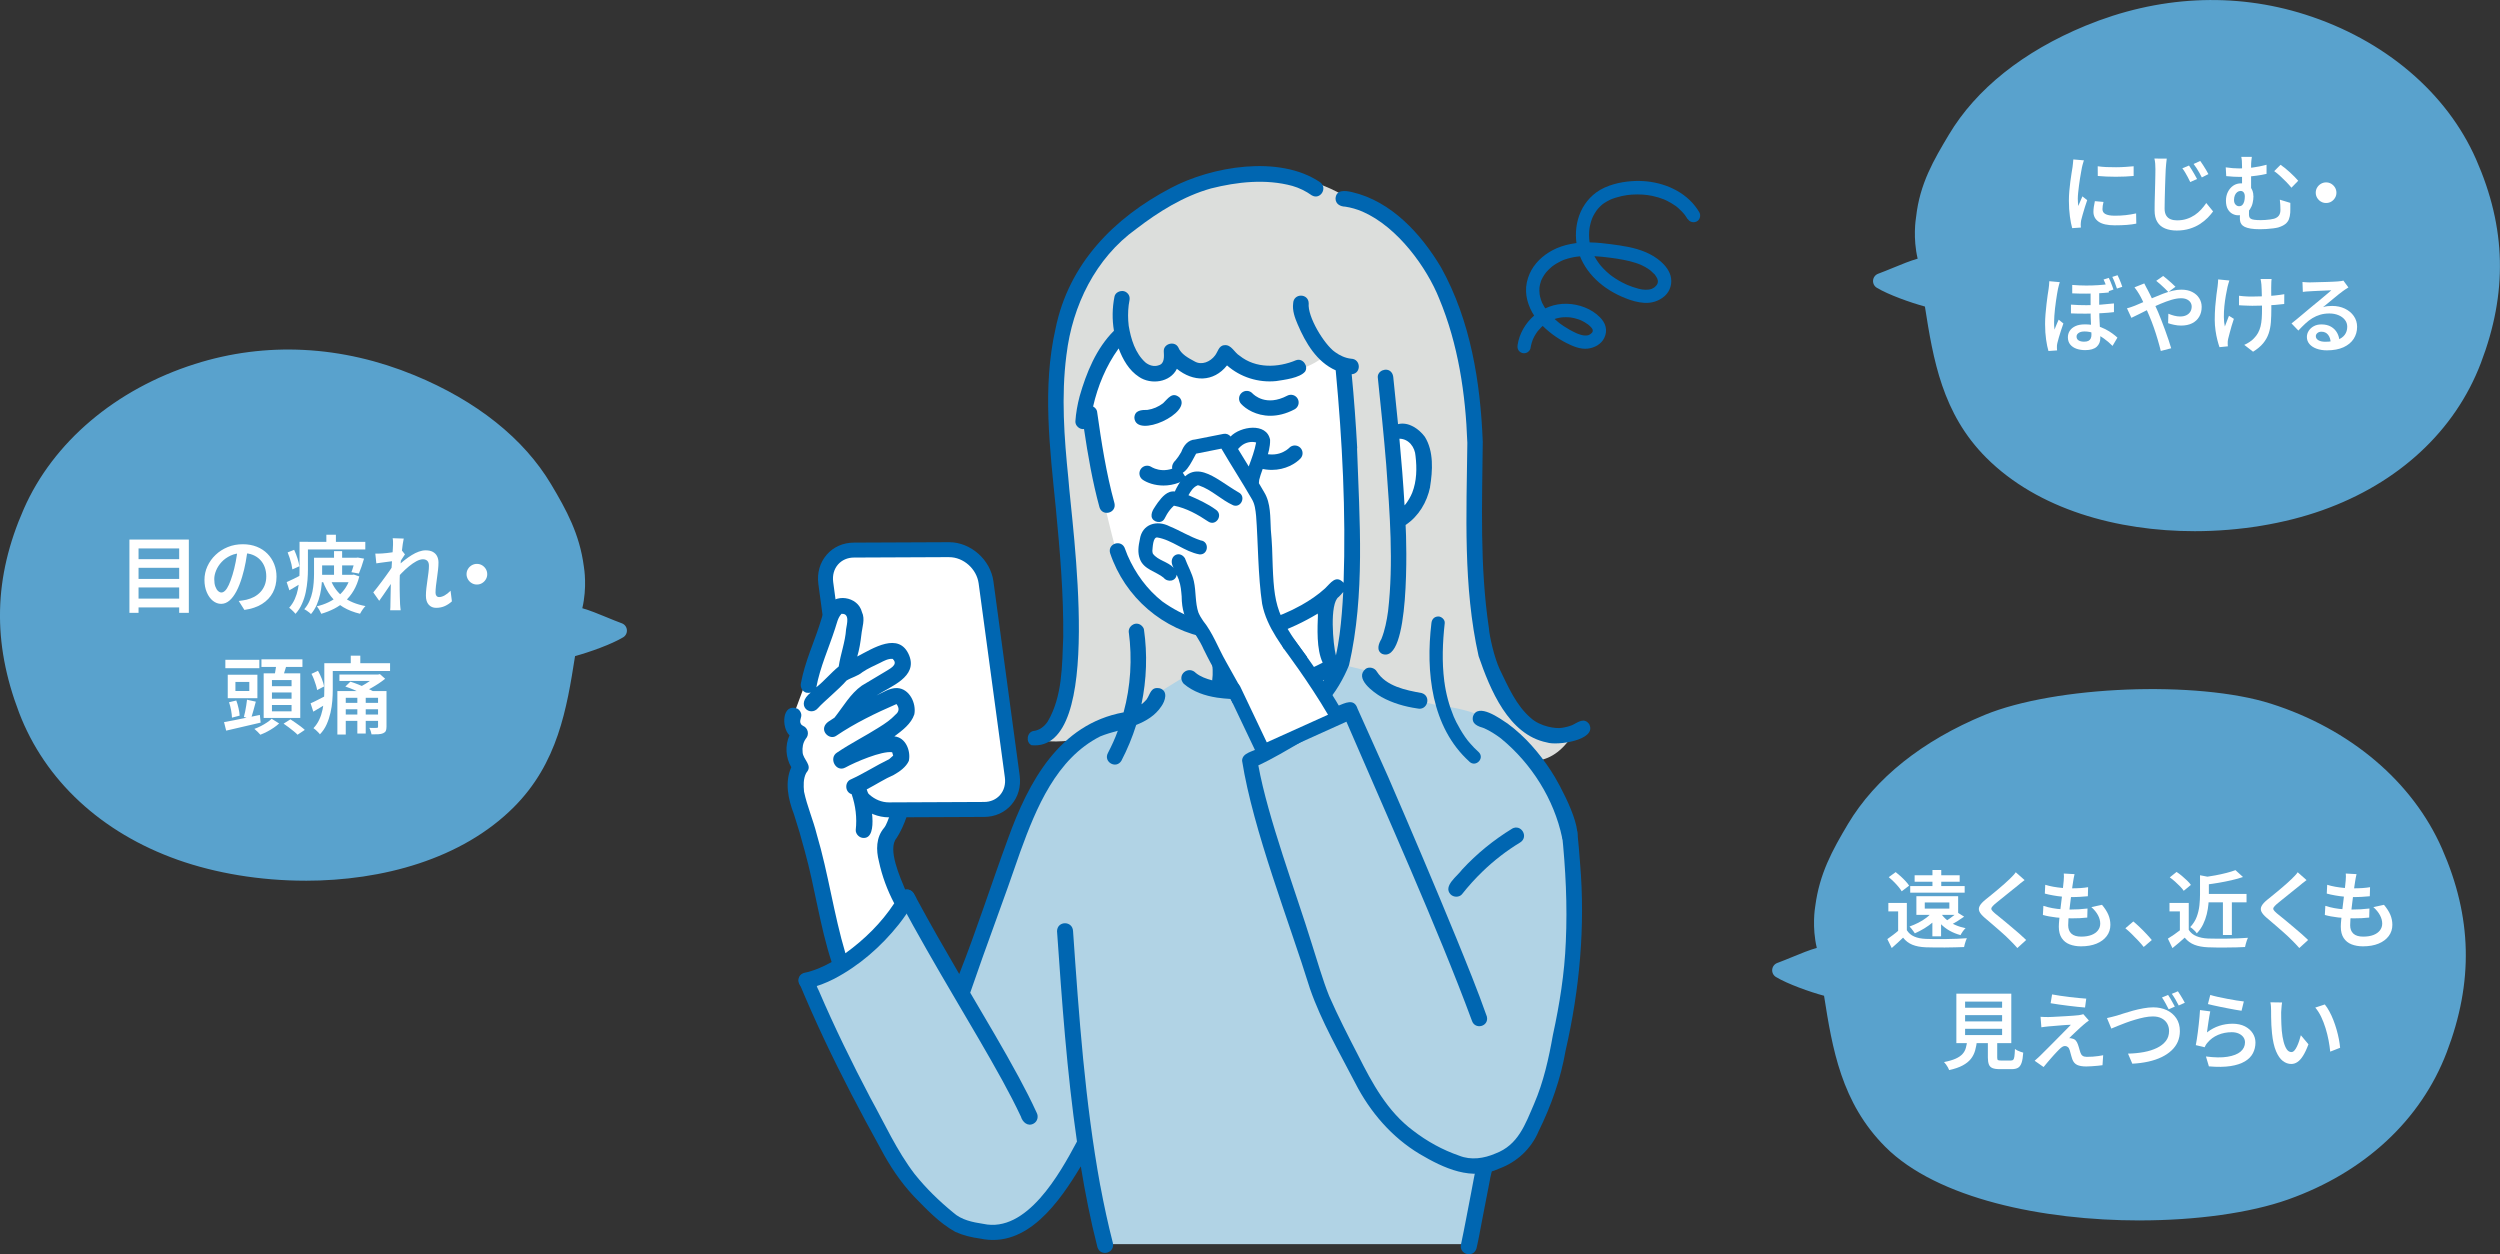 <?xml version="1.0" encoding="UTF-8"?>
<svg id="_レイヤー_2" data-name="レイヤー 2" xmlns="http://www.w3.org/2000/svg" viewBox="0 0 709.89 356.14">
  <rect x="0" y="0" width="709.89" height="356.14" fill="#333333" stroke="none"/>
  <defs>
    <style>
      .cls-1 {
        fill: #b1d3e5;
      }

      .cls-1, .cls-2, .cls-3, .cls-4, .cls-5, .cls-6 {
        stroke-width: 0px;
      }

      .cls-2 {
        fill: none;
      }

      .cls-3 {
        fill: #59a2cd;
      }

      .cls-4 {
        fill: #0066b1;
      }

      .cls-5 {
        fill: #dcdedc;
      }

      .cls-6 {
        fill: #fff;
      }
    </style>
  </defs>
  <g id="_デザイン" data-name="デザイン">
    <g>
      <path class="cls-6" d="M306.81,110.72s3.9,36.52,7.68,46.17c3.78,9.65,16.05,21.68,29.21,21.26l.99,17.38s15.71,2.1,31.29-6.96l-2.22-17.73s26.68-10.19,31.83-36.2c5.15-26.01-55.79-111.19-98.77-23.92"/>
      <path class="cls-5" d="M418.59,150.07c-.17-15.38.91-88.15-36.6-94.26,0,0-23.89-16.17-53.96,1.97-30.07,18.14-30.37,47.41-28.25,65.13,2.13,17.73,4.32,58.82,4.32,58.82,0,0,2.69,27.98-10.1,27.98,0,0,8.41,4.56,37.81-7.62l13.43-7.8-.5-13.75s-22.04-2.45-28.05-25.01c-5.48-20.57-7.57-35.95-7.57-35.95,0,0-1.46-4.6-1.84-5.46-.38-.86,8.95-17.77,9.9-18.47.95-.71,7.48,19.66,15.78,6.2,0,0,7.3,10.45,14.18,1.29,0,0,16.34,7.64,28.77-1.83l6.55,3.71,2.32,60.61-8.97,6.18.12,14.84,10.91,10.53,25.87,4.53s21.95,28.3,34.72,5.53c0,0-11.22,4.83-18.02-7.56-5.23-9.55-10.38-9.84-10.81-49.61M397.99,145.22l-2.03-21.62s6.84-1.67,8.31,8.42c1.47,10.09-6.28,13.2-6.28,13.2"/>
      <path class="cls-1" d="M338.1,191.06l-8.5,5.24s-4.59,7.24-18.81,12.29c-8.59,3.05-12.73,10.55-19.33,24.15l-18.66,47.3-13.7-24.04s-11.23,18.17-29.15,22.45c0,0,45.97,124.3,79.15,44.06l4.31,30.76h104.16l1.83-10.75,3.7-12.12c27.88-9.32,23.08-88.94,23.08-88.94,0,0-3.26-37.42-36.79-40.98,0,0-13.75-2.06-21.38-10.07l-9.05-2.2s-22.45,15.01-40.85,2.85"/>
      <path class="cls-4" d="M334.93,112.87c-2.07-1.77-3.28.34-4.69,1.65-1.29.98-2.8,1.64-4.4,1.87-1.69,0-3.66.07-3.73,2.26.47,6.05,16.71-1.47,12.83-5.78"/>
      <path class="cls-4" d="M343.31,165.09c1.3.3,2.6-.52,2.82-1.87.35-.59,1.15-.74,1.8-.67,1.6.24,2.9,1.3,4.18,2.21,1.6,1.03,3.82-.67,3.24-2.49-1.07-2.2-5.32-4.15-7.75-4.15-2.58-.02-5.25,1.62-5.83,4.25-.25,1.12.34,2.44,1.54,2.71M346.9,162.61s0,0,0,0c0,0,0,0,0,0M346.63,162.72s-.05.02,0,0M346.3,162.96s-.06.04,0,0M346.07,163.31s.01-.02.02-.03c-.06.13-.14.27-.02.03"/>
      <path class="cls-4" d="M406.07,138.28c.74-4.62,1.09-10.13-1.48-14.25-1.71-2.29-4.66-4.33-7.61-3.59-.38-3.92-.79-7.84-1.19-11.75-.17-1.05,0-2.27-.8-3.09-1.23-1.36-3.9-.34-3.76,1.56.85,8.24,1.72,16.48,2.39,24.74,1.02,13.84,2.12,27.83.53,41.66-.37,2.67-.89,5.37-1.89,7.88-.79,1.31-1.53,3.28.19,4.23,7.97,3.16,6.98-31.76,6.68-36.6,3.69-2.46,6.08-6.47,6.96-10.78M401.01,139.9c-.46,1.14-1.1,2.22-1.83,3.2,0-.01.01-.02.02-.03-.12.15-.25.29-.37.43-.36-6.32-.88-12.63-1.46-18.93,2.67.03,4.43,2.42,4.58,4.92.41,3.48.35,7.11-.94,10.41"/>
      <path class="cls-4" d="M292.89,211.61c21,1.98,11.41-62.56,10.47-75.83-1.18-11.55-2.03-23.24-.56-34.81-.01-.02.07-.48.04-.28,1.67-13.91,8.24-27.4,19.8-35.69,6.4-4.91,13.4-9.28,21.22-11.49,7.46-1.88,15.58-2.77,23.09-.73,1.99.57,3.85,1.49,5.54,2.69,2.47,1.45,4.67-2.25,2.23-3.81-11.52-7.7-30.61-4.44-42.25,1.72-16.22,8.5-29.02,21.56-32.75,39.97-3.79,16.74-1.6,34,.08,50.87,1.17,12.2,2.24,24.44,2.11,36.71-.33,8.04-.2,16.8-4.4,23.94-.93,1.41-2.37,2.53-4.09,2.7-1.82.37-2.2,3.18-.53,4.03"/>
      <path class="cls-4" d="M451.32,205.7c-1.46-2.07-3.13-.67-4.82.18-.95.38-1.95.64-2.97.79-1.79.32-6.12-.38-8.74-2.69-4.25-3.59-6.52-8.97-8.91-13.88,0,0,0,0,0,.01-1.57-3.37-2.92-9.33-3.11-11.83-2.6-17.5-1.91-35.22-1.73-52.84-.66-16.96-3.47-34.37-11.77-49.38-5.67-9.58-14.17-18.93-25.39-21.52-1.87-.43-4.51-.78-4.65,1.87.05,1.56,1.37,2.24,2.77,2.27,1.67.26,3.31.73,4.87,1.4,10.1,4.39,18.34,16.05,21.79,24.69,5.4,12.95,7.5,27.04,8,40.99-.23,20.17-1.23,40.73,3.2,60.55,3.26,9.46,8.48,22.33,19.38,24.51,2.86.99,14.25-.64,12.06-5.11"/>
      <path class="cls-4" d="M385.39,127.29c-.39-7.01-.89-14.02-1.57-21.02,2.78-.2,2.65-4.32-.14-4.41-1.66-.17-3.2-.89-4.55-1.86-.16-.11-.64-.56-.14-.09-3.05-2.25-7.76-9.98-7.38-13.79-.06-2.87-4.29-2.92-4.41,0-.27,2.09.48,4.13,1.29,6.01,2.23,5.22,5.39,10.63,10.79,13.03,1.88,20.04,2.92,40.2,2.24,60.32-2.21-2.38-3.66.1-5.27,1.61-2.02,1.85-4.32,3.39-6.71,4.74-13.69,7.62-27.28,7.67-39.53-1.06.03.02.06.04.08.06-4.36-3.43-7.71-8.03-9.91-13.11,0,.02.01.04.02.06-.27-.64-.52-1.29-.75-1.94-.87-2.76-4.96-1.62-4.25,1.17,4.2,12.62,15.06,21.96,28.17,24.21.2,3.94,1.39,7.96.84,11.97-1.67-.43-3.35-1.03-4.7-2.13.04.03.1.1.21.2-2.19-2.53-5.77.42-3.6,2.9,2.68,2.29,6.03,3.41,9.47,3.94,10.31,1.46,21.06-.62,30.42-5.07-.4.61-.81,1.21-1.25,1.79.01-.02.02-.03.04-.05-1.71,2.15-3.64,4.26-6.17,5.43.04-.02.09-.04.15-.06-.06.02-.49.2-.35.14-.92.35-1.94.53-2.9.21-2.77-.74-3.93,3.44-1.17,4.25,8.97,1.92,15.82-8.7,18.71-15.87,4.58-20.09,2.98-41.13,2.27-61.57M380.12,169.52c.45-.46.91-.92,1.3-1.43-.21,4.03-.51,8.06-1.03,12.06.02-.18-.04.3-.05.36,0-.06.02-.12.02-.17-.27,1.94-.58,3.88-1.02,5.78-.81-3.07-1.85-14.75.77-16.61M348.73,193.91c.47-4.04-.13-8.1-.82-12.08,9.29.64,18.48-2.89,26.34-7.63-.16,4.2-.47,10.15,1.33,13.96-8.15,4.36-17.63,6.34-26.85,5.76"/>
      <path class="cls-4" d="M368.08,102.26c-5.17,2.2-11.51,2.42-16.07-1.24-1.51-.88-2.36-3.25-4.34-3-1.61.1-1.83,1.89-2.66,2.93-1.32,1.76-3.78,2.87-5.82,1.66-1.78-.97-3.81-2.01-4.62-3.99-1.01-1.9-4.2-1.06-4.11,1.11.07,1.41.29,3.51-1.41,3.98-1.32.51-2.77.05-3.83-.81.03.02.06.04.08.06-2.95-2.62-4.17-6.69-4.8-10.46-.23-1.95-.24-3.92,0-5.88.11-.97.55-2.01-.01-2.92-.27-.46-.79-.89-1.32-1.01-1.09-.25-2.47.33-2.71,1.54-.64,3.22-.68,6.5-.15,9.69-5.02,5.01-7.83,11.91-9.75,18.63-.61,2.32-1.04,4.7-1.2,7.09-.08,1.24,1.23,2.4,2.45,2.18,1.11,7.47,2.4,14.93,4.39,22.22.84,2.76,4.93,1.64,4.25-1.17-2.35-8.54-3.7-17.32-4.94-26.07-.09-.55-.64-1.14-1.12-1.37,1.33-5.84,3.68-11.52,7.19-16.4-.18.24-.02.02.07-.09-.02.03-.05.06-.07.09.02-.02.04-.06.07-.09,1.17,3.12,2.91,6.22,5.78,8.08,3.38,2.3,8.86,1.59,10.75-2.29,4.61,3.75,10.38,3.87,14.24-.97,3.78,3.35,8.92,4.96,13.94,4.45,2.32-.36,6.71-.87,8.23-2.7,1.01-1.55-.68-3.88-2.49-3.24"/>
      <path class="cls-4" d="M440.47,218.97c-3.34-5.12-7.41-9.85-12.35-13.49-2.1-1.39-8.5-6.09-9.86-2.04-.48,2.22,1.47,2.81,3.16,3.34,1.69.76,3.26,1.76,4.73,2.87-.03-.02-.06-.05-.09-.07.07.05.61.48.23.18,8.61,7.09,14.99,17.18,17.29,28.12.23,1.17,1.69,1.95,2.8,1.59,5.06-1.37-4.01-17.73-5.91-20.49"/>
      <path class="cls-4" d="M403.66,196.79c-4.55-.82-10.06-1.92-12.7-6.09-.57-1.04-2.1-1.47-3.11-.82-3.43,2.67,2.12,6.71,4.43,8.04,3.13,1.73,6.65,2.74,10.18,3.25,2.91.71,4.06-3.55,1.21-4.38"/>
      <path class="cls-4" d="M312.43,336.7c-4.35-23.87-6.05-48.12-7.73-72.3-.13-2.98-4.46-2.99-4.55,0,1.39,19.96,2.8,39.94,5.66,59.75-4.89,9.17-14.28,26.06-26.62,23.37-3-.46-6.18-1.09-8.5-3.19-4.02-3.29-7.77-6.93-11.01-11-5.05-6.62-8.5-14.3-12.52-21.56-5.25-9.97-10.21-20.11-14.66-30.47-1.07-1.8-1.26-5.53-4.1-4.93-1.09.28-1.87,1.56-1.5,2.65,2.23,5.37,4.59,10.69,7.07,15.96,4.97,10.56,10.4,20.9,16.05,31.11,2.59,4.92,5.68,9.57,9.49,13.63,3.59,3.67,7.24,7.59,11.77,10.08,2.24,1.01,4.6,1.57,7.03,1.9,13.39,2.87,22.56-10.51,28.59-20.51,1.26,7.71,2.78,15.38,4.72,22.94.86,2.85,5.08,1.69,4.38-1.21-1.38-5.37-2.54-10.78-3.56-16.23"/>
      <path class="cls-4" d="M422.16,328.97c-1.16-.27-2.5.35-2.8,1.59-.63,2.66-1.09,5.38-1.61,8.07-.96,4.89-1.84,9.8-2.88,14.67-.7,2.9,3.52,4.06,4.38,1.21.63-2.67,1.09-5.38,1.61-8.07.72-3.73,1.44-7.47,2.17-11.2.22-2.04,1.97-5.37-.88-6.26"/>
      <path class="cls-4" d="M329.23,195.44c-2.44-.46-2.56,1.56-3.59,3.08.03-.03.06-.07.1-.11-.04.04-.26.35-.23.28-.42.48-.88.94-1.39,1.31,1.47-6.99,1.72-14.21.71-21.28-.07-.5-.6-1.07-1.01-1.32-1.66-1.01-3.73.62-3.24,2.48-.02-.15-.04-.3-.06-.45,1.01,7.62.55,15.43-1.47,22.85-18.26,3.35-27.01,19.76-32.8,35.8-4.72,12.8-8.85,25.81-13.87,38.5-4.08-6.98-8.11-14-11.95-21.12-.74-1.64-1.96-3.74-4.05-2.57-1.07.69-1.42,1.99-.81,3.11,4.93,9.21,10.16,18.24,15.45,27.24,4.6,7.85,9.27,15.66,13.65,23.64,1.83,3.35,3.6,6.73,5.22,10.18.46,1.59,1.99,2.94,3.65,1.97,1.09-.63,1.4-2.02.81-3.11-1.55-3.39-3.25-6.7-5.02-9.98-4.4-8.14-9.15-16.08-13.83-24.06,4.58-13.4,9.65-26.65,14.23-40.07,4.51-12.41,10.24-26.38,22.65-32.69,0,0,0,0-.01,0,1.63-.67,3.33-1.15,5.04-1.62-.77,2.17-1.74,4.26-2.8,6.3-1.38,2.55,2.3,4.68,3.81,2.23,1.7-3.26,3.11-6.67,4.21-10.18,2.8-1.11,5.4-2.66,7.12-5.25,1.14-1.59,2.04-4.42-.47-5.17"/>
      <path class="cls-4" d="M417.24,216.28c1.78,1.71,4.41-.92,2.68-2.68-.91-.81-1.77-1.69-2.56-2.62-1.78-1.95-3.95-5.93-4.57-7.5-1.32-3.19-2.22-6.54-2.66-9.97,0,.07,0,.11-.02-.06,0-.02,0-.05,0-.07h0s0,0,0,0c-.7-5.46-.47-10.99.13-16.44.11-.99-.95-1.94-1.89-1.89-1.12.05-1.78.83-1.89,1.89-1.64,13.74-.06,29.56,10.8,39.34"/>
      <path class="cls-4" d="M429.37,235.31c-5.22,3.19-10.03,7.1-14.18,11.59-1.32,1.86-5.52,4.7-3.29,7.06.83.86,2.4.91,3.21,0,1.82-2.31,3.8-4.5,5.92-6.54,3.22-3.11,6.79-5.87,10.62-8.19,2.53-1.58.32-5.36-2.29-3.93"/>
      <path class="cls-6" d="M255.01,229.84s-13.33-1.09-13.33-.82v11.16l10.32,3.61,3.02-13.95Z"/>
      <path class="cls-6" d="M279.45,229.85l-27.02.12c-5.11.02-9.81-4.13-10.51-9.28l-7.45-55.12c-.7-5.15,2.88-9.34,7.99-9.36l27.02-.12c5.11-.02,9.81,4.13,10.51,9.28l7.45,55.12c.7,5.15-2.88,9.34-7.99,9.36"/>
      <path class="cls-2" d="M279.45,229.85l-27.02.12c-5.11.02-9.81-4.13-10.51-9.28l-7.45-55.12c-.7-5.15,2.88-9.34,7.99-9.36l27.02-.12c5.11-.02,9.81,4.13,10.51,9.28l7.45,55.12c.7,5.15-2.88,9.34-7.99,9.36Z"/>
      <path class="cls-4" d="M252.4,232.09c-6.11,0-11.74-4.98-12.57-11.12l-7.45-55.12c-.42-3.13.42-6.09,2.37-8.34,1.91-2.2,4.65-3.42,7.71-3.43l27.01-.12h.05c6.11,0,11.74,4.98,12.57,11.12l7.45,55.12c.42,3.13-.42,6.09-2.37,8.34-1.91,2.2-4.65,3.42-7.71,3.43l-27.01.12h-.05ZM269.53,158.2h-.03l-27.01.12c-1.82,0-3.43.71-4.53,1.97-1.14,1.31-1.62,3.08-1.37,4.99l7.45,55.12c.56,4.11,4.3,7.44,8.36,7.44h.03l27.01-.12c1.82,0,3.43-.71,4.53-1.97,1.14-1.31,1.62-3.08,1.37-4.98l-7.45-55.12c-.56-4.11-4.3-7.44-8.36-7.44"/>
      <path class="cls-6" d="M225.27,203.2l10.99-29.6s4.32-6.22,7.16,1.35l-3.24,15.94,11.15-5.82s8.04.14,3.85,5.95l-9.79,5.9-2.88,6.27,10.81-5.35s6.44.57,3.07,6.06l-14.45,10.23,10.31-2.96s6.59,2.02,2.19,6.07l-11.02,5.61,1.97,13.05,5.48,4.57,5.5,16.4s-8.22,13.44-17.46,17.29l-12.86-49.1s-1.08-2.44.73-6.4c0,0-2.57-4.75-.59-8.86,0,0-1.92-3.96-.93-6.61"/>
      <path class="cls-4" d="M229.02,196.69c.38.09.79.07,1.19-.03-4.53,3.59-.14,7.01,2.07,4.4,1.73-1.94,5.82-5.21,8.1-7.82,1.45-.89,3.2-1.26,4.51-2.38,1.57-1.07,3.35-1.82,5.05-2.66,1.09-.56,2.24-1.2,3.5-1.12,0,0,0,0,0,0h.01c.08.02.22.18.11.11,1.64,1.61-1.09,2.8-2.25,3.56-2.17,1.36-4.41,2.58-6.58,3.93-3.29,2.32-5.31,6.02-7.78,9.11-1.02.76-2.46,1.28-2.87,2.59-.59,1.82,1.71,3.68,3.34,2.57,5.33-3.61,11.27-6.48,17.14-9.03.83,1.1.82,2.13-.29,3.01-1.32,1.42-2.93,2.52-4.57,3.54-3.93,2.51-8.12,4.59-11.98,7.2-2.53,1.53-.37,5.78,2.35,4.26,2.73-1.51,10.33-4.77,13.26-4.33.12.31.21.64.29.96-.32.31-.66.61-1,.89.14-.1-.26.21-.32.26.05-.04.09-.08.13-.11-3.67,1.77-7.12,4.03-10.84,5.72.04-.02.08-.03.12-.05-1.93.66-1.86,3.68.12,4.24,1.12,3.26,1.55,6.73,1.16,10.16-.06,1.2,1.08,2.31,2.27,2.27,4.37.07,1.88-11.31.85-13.79,2.6-1.35,5.07-2.98,7.76-4.15-.02,0-.03.01-.05.02,1.64-.93,3.46-2.21,4.25-3.97.6-2.82-.89-6.67-4.11-6.95,2.22-1.68,4.78-3.53,5.67-6.28.6-3.13-1.4-7.31-4.9-7.44-2.14-.07-3.99,1.25-5.85,2.11,4.02-2.62,11.78-5.26,9.27-11.41-2.85-6.84-10.31-1.96-14.73.34.6-2.03.93-4.1,1.17-6.19.21-2.1,1.13-4.41.16-6.43-1.12-4.51-7.87-5.52-10.08-1.35-1.03,1.58-1.46,3.48-2.04,5.25-.83,2.54-1.8,5.02-2.7,7.53-1.02,2.84-1.93,5.72-2.49,8.69-.31,1.17.38,2.5,1.59,2.8M237.13,178.48c.49-1.42.74-3.03,1.8-4.16-.05.03-.11.07-.18.12.07-.05.14-.09.2-.14h.01s0,0,0,0c0,0,0,0,0,0,2.43-.16,1.51,2.9,1.29,4.38-.23,3.62-1.57,7.01-2.09,10.57-2.23,1.82-4.09,4.1-6.36,5.91,1.07-5.77,3.54-11.12,5.33-16.68"/>
      <path class="cls-4" d="M258.64,252.9c-.47-.25-1.05-.34-1.59-.25-1.38-3.41-5.13-11.57-2.47-14.66,1.16-1.81,2.06-3.78,2.77-5.81.39-1.12-.45-2.54-1.59-2.8-3.17-.65-3.19,3.89-4.75,5.73-2.26,2.7-2.27,6.25-1.43,9.51.88,4.14,2.37,8.14,4.34,11.89-3.64,5.55-8.49,10.3-13.86,14.17-3.31-11.1-4.84-22.63-8.13-33.74-1.02-4.1-2.75-8.02-3.62-12.15-.16-1.76-.23-3.66.6-5.27.12-.2.62-.84.07-.15,1.93-2.01-.97-3.67-1.07-5.76-.14-1.31.09-2.69.86-3.78.1-.16.47-.62,0-.02,1.16-1.2.69-3.23-.9-3.76.12.05.24.1.36.15-.2-.1-.4-.19-.56-.34.06.12-.21-.24-.26-.28.04.04.07.08.1.11-.79-.99.33-2.03-.04-3.1-.14-.53-.55-1.1-1.04-1.36-4.42-1.71-4.58,5.43-2.24,7.57-1.33,2.85-1.09,6.39.5,9.06-1.93,4.26-.87,9.15.75,13.33,1.13,3.46,2.15,6.96,3.08,10.48,2.89,10.41,4.27,21.22,7.62,31.5-2.43,1.38-5.03,2.5-7.78,3.08-2.85.83-1.7,5.06,1.21,4.38,2.52-.53,4.95-1.51,7.25-2.67,7.15-3.73,13.38-9.18,18.39-15.47,1.6-2.04,3.11-4.17,4.25-6.5.6-1.05.27-2.51-.82-3.11"/>
      <path class="cls-4" d="M357.6,212.34c-1.59,1.05-4.9,1.34-4.9,3.69,3.16,19.86,13.33,45.54,19.27,64.7,3.26,9.39,8.35,18.07,12.9,26.88,4.18,8.16,10.34,15.33,18.25,20.07,6.83,4.04,14.85,7.81,22.66,4.12,5.02-1.86,9.06-5.66,11.13-10.6,3.57-7.24,6.26-14.87,7.64-22.83,4-17.41,5.63-35.3,4.13-53.13-.21-2.95-.47-5.9-.77-8.85-.12-1.14-.93-2.26-2.21-2.2-1.09.05-2.33.98-2.2,2.2,1.07,10.3,1.6,20.69,1.12,31.04-.35,8.93-1.77,17.77-3.67,26.49-1.18,6.67-2.65,13.3-5.34,19.54-2.53,5.84-4.49,11.66-10.98,14.09-3.24,1.4-6.92,1.96-10.28.61-4.72-1.62-9.17-4.08-13.11-7.13-7.26-5.41-11.6-13.43-15.58-21.35-2.87-5.55-5.72-11.11-8.23-16.83-1.94-4.84-3.33-9.9-4.94-14.86-4.47-14.53-12.46-35.68-15.18-50.66,8.46-3.92,16.03-9.7,24.75-13.01,11.03,25.63,26.22,59.31,35.89,85.49.88,2.74,4.94,1.66,4.25-1.17-2.64-7.5-5.66-14.87-8.66-22.24-6.29-15.34-12.79-30.58-19.37-45.8-1.62-3.73-7.05-15.63-8.68-19.35-.97-3.09-3.55-1.6-5.69-.77M379.29,199.46c-.05-.13-.08-.19,0,0M380.1,194.08c0-.06.05-.14.09-.21-.04.1-.09.23-.09.21M386.34,142.14s0,0,0,0t0,0M393.63,313.41c-.2-.25-.07-.08,0,0M411.61,327.12s.04.02,0,0M417.07,328.87s.11.01.21.03c-.02.01-.12,0-.21-.03M430.88,322.95s0,0,0,.01c-.06.08-.26.3,0-.01"/>
      <path class="cls-4" d="M361.14,133.43c-2.1,0-4.49-.53-7.06-1.95-1.06-.58-1.45-1.92-.87-2.98.59-1.06,1.92-1.45,2.98-.87,5.97,3.29,9.52-.08,9.9-.47.84-.86,2.23-.89,3.1-.06.87.83.92,2.2.1,3.08-1.34,1.43-4.27,3.25-8.16,3.25Z"/>
      <path class="cls-4" d="M360.72,118.06c-4,0-6.98-1.91-8.32-3.4-.81-.9-.74-2.29.16-3.1.9-.81,2.28-.74,3.09.15.39.41,3.87,3.82,9.89.64,1.07-.56,2.4-.16,2.97.92.57,1.07.15,2.4-.92,2.97-2.5,1.32-4.82,1.82-6.87,1.82Z"/>
      <path class="cls-4" d="M330.39,137.87c-2.54,0-4.65-.8-5.86-1.61-1.01-.67-1.29-2.03-.62-3.04.67-1.01,2.02-1.28,3.03-.63.48.3,4.7,2.73,9.74-1.84.9-.82,2.29-.75,3.1.15.82.9.75,2.29-.15,3.1-3.21,2.92-6.49,3.87-9.25,3.87Z"/>
      <path class="cls-4" d="M479.2,62.22c-.25-.43-.53-.84-.82-1.24-.25-.34.28.36.02.03-.07-.09-.15-.19-.23-.28-.16-.19-.33-.38-.5-.57-.33-.36-.68-.7-1.05-1.02-.18-.16-.36-.31-.54-.46-.05-.04-.09-.07-.14-.11-.15-.12.24.18.21.16-.12-.07-.24-.18-.36-.26-.8-.57-1.65-1.07-2.53-1.5-.22-.1-.43-.2-.65-.3-.28-.12.47.19.08.03-.13-.05-.25-.1-.38-.15-.48-.18-.97-.35-1.46-.5-1.08-.32-2.19-.56-3.32-.71.17.02.34.05.5.07-2.04-.27-4.11-.27-6.16,0,.17-.02.34-.05.5-.07-1.25.17-2.49.44-3.69.82-.31.1-.61.2-.91.32-.06.02-.56.22-.24.09.31-.13-.04.02-.08.04-.09.04-.17.08-.26.12-.61.29-1.2.62-1.76,1-.13.09-.25.18-.38.27-.11.08-.24.22.17-.13-.04.04-.09.07-.14.11-.21.17-.41.35-.6.53-.39.37-.73.77-1.07,1.18.4-.48.12-.16.03-.03-.08.11-.15.22-.23.33-.16.23-.31.47-.45.71-.13.22-.24.44-.36.66-.05.11-.1.21-.15.32-.04.08-.25.57-.1.22.15-.35-.05.14-.09.23-.05.14-.1.28-.15.42-.1.28-.18.57-.26.86-.16.59-.28,1.2-.36,1.81l.07-.5c-.18,1.32-.18,2.66,0,3.98-.02-.17-.05-.34-.07-.5.1.72.24,1.43.45,2.13.09.32.19.63.31.94.06.17.13.34.2.5-.24-.63.02.03.08.17.33.71.71,1.39,1.14,2.04.19.3.4.59.61.88.08.11.31.38-.06-.07.06.07.12.15.18.23.12.15.25.3.37.45.51.59,1.05,1.15,1.63,1.68.26.24.54.48.81.71.15.13.3.26.46.37-.01,0-.39-.3-.15-.12.1.08.21.16.32.24,1.25.91,2.59,1.7,4,2.35.21.1.42.19.63.28.11.05.33.12-.18-.08.12.05.24.1.37.15.4.16.8.31,1.2.45,1,.34,2.02.63,3.07.77-.17-.02-.34-.05-.5-.07.71.09,1.43.11,2.14.02-.17.02-.34.05-.5.07.3-.04.59-.1.88-.18.1-.03.21-.06.31-.1.17-.06.41-.25-.06.03.21-.13.45-.22.66-.36.08-.05.16-.11.23-.16.27-.18-.39.33-.02,0,.16-.14.32-.29.46-.46.32-.36-.19.29-.01.03.07-.1.14-.2.2-.3.05-.08.09-.16.13-.24.22-.43-.11.34-.01.04.07-.23.13-.46.17-.7-.02.17-.05.34-.07.5.04-.3.03-.6,0-.91.02.17.05.34.07.5-.04-.28-.1-.55-.2-.82-.02-.06-.06-.14-.07-.2.07.37.14.31.06.16-.08-.16-.16-.32-.25-.47-.07-.12-.15-.25-.24-.36-.04-.06-.09-.12-.13-.18-.18-.26.09.11.1.13-.12-.26-.44-.51-.64-.7-.19-.19-.38-.37-.58-.55-.1-.09-.2-.17-.3-.26-.03-.03-.13-.12-.15-.12.07,0,.38.29.11.09-.45-.33-.92-.64-1.41-.91-.48-.27-.98-.49-1.47-.72.58.28.08.03-.06-.02-.12-.05-.25-.1-.38-.14-.27-.1-.54-.19-.81-.28-1.1-.36-2.23-.63-3.37-.85-1.32-.26-2.65-.45-3.98-.63.17.02.34.05.5.07-3.32-.44-6.69-.75-10.03-.31.17-.02.34-.05.5-.07-1.25.17-2.49.44-3.68.85-.24.08-.47.18-.71.27-.28.11.18-.07.19-.08-.03.03-.13.06-.17.08-.15.06-.29.13-.43.2-.46.22-.91.47-1.34.73-.22.13-.43.27-.64.42-.1.07-.21.15-.31.22-.05.04-.1.08-.15.11-.3.21.37-.3.08-.06-.4.33-.8.67-1.16,1.04-.17.17-.33.34-.48.51-.08.09-.17.19-.24.28-.11.13-.41.58-.05.05-.29.42-.59.83-.84,1.28-.14.26-.27.52-.39.78-.05.12-.11.32.08-.2-.03.07-.06.14-.09.21-.05.13-.1.26-.14.39-.19.56-.32,1.14-.41,1.73l.07-.5c-.12.87-.11,1.75,0,2.63l-.07-.5c.09.61.23,1.21.42,1.8.09.27.19.52.29.79-.22-.6-.05-.13.01.02.07.16.15.31.23.46.28.54.59,1.06.93,1.55.09.13.18.26.28.39.04.05.08.1.12.16.22.3-.29-.37-.06-.08.21.26.41.51.63.75.86.97,1.81,1.83,2.82,2.63.2.16-.4-.3-.1-.08.05.04.11.08.16.12.14.1.27.2.41.3.27.2.55.39.83.57.53.35,1.07.68,1.63.99.69.38,1.39.73,2.11,1.06.22.1.02-.07-.12-.05.08-.01.25.1.34.13.22.08.45.16.68.23.42.13.84.22,1.27.28-.17-.02-.34-.05-.5-.07.47.05.94.06,1.41,0-.17.02-.34.05-.5.07.18-.03.36-.06.54-.11.09-.03.18-.06.27-.09.31-.1-.42.21-.11.05.15-.08.31-.15.45-.25.08-.05.15-.1.23-.16.16-.11-.39.33-.09.07.13-.11.24-.24.36-.36.24-.24-.26.38-.07.1.05-.08.1-.15.15-.23.02-.04.09-.21.13-.24-.09.06-.18.48-.06.13.06-.17.09-.34.12-.52-.02.17-.05.34-.07.5.02-.22.02-.42,0-.64.02.17.05.34.07.5-.03-.2-.09-.38-.14-.58-.1-.34.21.4.03.09-.05-.09-.09-.18-.15-.26-.05-.09-.11-.17-.17-.25-.21-.31.3.34.05.06-.14-.15-.27-.3-.42-.45-.15-.14-.3-.28-.46-.41-.08-.06-.15-.13-.24-.19.1.07.35.26.1.08-.32-.24-.66-.46-1-.66-.33-.19-.67-.37-1.02-.53-.09-.04-.18-.08-.28-.12.54.25.2.09.08.04-.19-.07-.38-.14-.57-.21-.76-.26-1.54-.44-2.34-.55.17.02.34.05.5.07-1.1-.14-2.2-.15-3.3,0,.17-.02.34-.05.5-.07-.51.07-1.02.17-1.52.3-.24.07-.48.14-.72.22-.11.04-.22.08-.33.12-.09.03-.49.2-.17.06.34-.14-.1.05-.17.08-.1.05-.2.1-.3.15-.23.11-.45.24-.67.36-.41.24-.8.51-1.18.79.5-.37.12-.09.01,0-.09.07-.17.14-.25.22-.19.17-.38.34-.56.52-.35.35-.68.71-.99,1.09-.2.24.29-.39.03-.05-.07.09-.13.18-.2.27-.15.21-.29.42-.42.63-.25.4-.48.82-.68,1.25-.04.08-.24.54-.1.21.14-.34-.05.13-.08.21-.09.25-.18.51-.26.76-.16.53-.28,1.07-.36,1.62-.07.44-.51.92-.87,1.13-.41.24-1.01.34-1.46.19-.46-.15-.9-.43-1.13-.87-.25-.48-.27-.93-.19-1.46.48-3.14,2.22-6.16,4.62-8.23,2.6-2.25,5.89-3.5,9.34-3.42,3.41.08,7.02,1.38,9.43,3.85.71.73,1.33,1.62,1.58,2.62.28,1.11.13,2.22-.37,3.24-.88,1.8-2.82,2.83-4.74,3.03-2.09.22-4.15-.67-5.98-1.59-1.38-.7-2.71-1.52-3.95-2.45-2.59-1.95-5-4.36-6.34-7.35-.7-1.56-1.15-3.18-1.2-4.9-.06-1.73.33-3.41,1.02-4.99,1.25-2.87,3.72-5.18,6.46-6.64,3.33-1.77,7.14-2.32,10.87-2.24,1.89.04,3.77.24,5.65.49,1.75.23,3.5.47,5.23.83,3.27.68,6.48,1.87,9.02,4.09,1.37,1.2,2.64,2.83,2.92,4.67.18,1.17.03,2.25-.46,3.33-.34.75-.89,1.44-1.52,1.96-1.57,1.3-3.5,1.9-5.54,1.79-1.9-.1-3.74-.65-5.49-1.35-3.06-1.22-5.9-2.92-8.28-5.21-2.3-2.21-4.14-5-5.05-8.07-.87-2.92-.89-6.12-.09-9.06.84-3.07,2.61-5.76,5.17-7.65,1.49-1.1,3.26-1.85,5.03-2.35,1.6-.46,3.27-.73,4.93-.86,5.89-.46,12.23,1.22,16.58,5.36,1.06,1.01,1.99,2.19,2.74,3.45.51.85.22,2.12-.68,2.6-.91.48-2.05.23-2.59-.68"/>
      <path class="cls-6" d="M370.13,190.16s-8.37-9.88-9.22-15.62c-.85-5.74-.1-27.31-1.9-30.56-.6-1.08-3.12-5.78-3.37-8.26-.35-3.47,3.14-9.34,2.16-11.28-1.68-3.33-8.13,1.22-8.13,1.22l-11.31,1.55-3.55,5.39,2.78,4.35-2.24,3.64s-5.33,1.19-7.51,8.77c0,0-5.03,5.08-2.53,7.97,2.5,2.9,10.17,5.86,10.17,5.86,0,0,.12,9.66,2.75,12.77,2.63,3.1,15.63,23.87,15.51,28.95l16.39-14.74Z"/>
      <path class="cls-4" d="M371.1,186.49c-9.6-12.68-9.37-15.36-9.88-30.92-.06-1.73-.22-3.43-.36-5.15-.2-3.51.04-7.51-1.88-10.63-.49-.87-1-1.73-1.51-2.58.02-.34.04-.68.09-1.01.04-.21.03-.18-.02.11.94-3.79,3.2-7.42,3.11-11.43-.98-5.01-8.48-3.81-11.22-.93-.47-.6-1.23-.9-2-.75-2.68.53-5.37,1.06-8.05,1.59-2.07.12-3.28,1.74-3.95,3.55-.51.91-1.11,1.78-1.78,2.57-.03.03.31-.36.17-.21-.9.8-1.47,2.24-.49,3.23,2.9,2.51,5.14-3.14,6.31-5.11,2.39-.5,4.8-.95,7.19-1.43,2.79,4.79,5.83,9.44,8.59,14.25.92,1.45,1.09,3.22,1.26,4.89.55,6.91.52,17.04,1.71,24.94,1.32,6.78,5.9,12.24,9.77,17.75l2.93-2.73Z"/>
      <path class="cls-6" d="M352.38,126.67c1.15-1,2.83-1.43,4.31-1.03-.43,2.34-1.27,4.59-2.11,6.81-1.01-1.65-2.03-3.3-3.03-4.95.28-.27.52-.58.83-.83"/>
      <path class="cls-4" d="M341.9,184.59c2.39,4.97,5.34,9.66,7.86,14.55-.01-.04-.03-.09-.04-.15.04.08.15.29.12.34.6,1.13,2.18,1.44,3.14.56,1.66-1.64-.37-3.66-1.08-5.25-1.26-2.25-2.54-4.49-3.77-6.75-2.22-3.89-3.72-8.16-6.55-11.67.05.07.09.12.11.15-.55-.78-1.04-1.59-1.4-2.46,0,.02.01.05.02.08-.97-2.88-.65-5.99-1.3-8.93-.51-2.33-1.75-4.36-2.56-6.58-1.69-2.52-5.05-.31-3.19,2.75-1.64-1.77-4.47-2.08-5.89-4.01-.08-.2-.16-.6-.15-.81.1-.91.14-3.91,1.38-3.8,4.26.7,7.76,4.06,12.03,4.82,2.54.14,2.85-3.68.32-3.98-3.07-1.01-5.82-2.77-8.81-3.99-3.65-1.88-7.84-.68-8.48,3.72-.4,1.89-.68,3.73.03,5.58,1.1,2.97,4.58,3.5,6.78,5.32-.01-.02-.36-.32-.08-.07,1.1,1.41,3.49,1.12,3.74-.82.21.46.41.93.59,1.4,0,0,0,0,0,0,0,.03.02.06.03.09.05.14.02.16,0,.09.55,1.46.65,2.99.79,4.53,0-.03,0-.06,0-.1,0,.08.03.42,0,.13.07,7.76,3.64,8.99,6.36,15.29"/>
      <path class="cls-4" d="M330.64,147.34c.44-.92.98-1.8,1.61-2.6.1-.12.47-.49.09-.12.35-.33.62-.73,1-1.03,3.51.67,6.83,2.54,9.77,4.52,2.18,1.42,4.32-1.87,2.17-3.36-2.38-1.74-5.11-2.97-7.81-4.13.59-1.07,1.34-2.27,2.5-2.76-.02,0-.04,0-.05-.01,0,0,.02-.01.03-.02.05,0,.18.01.21-.02,0,.01-.01.02-.02.03.05,0,.1,0,.15,0-.13-.07.27.03.19.02,3.59,1.21,6.29,4.09,9.72,5.63,2.27.79,3.67-2.55,1.55-3.65-6.83-3.92-13.23-11.03-18.15-.28-2.14-.26-3.64,1.57-4.8,3.11-.77,1.2-1.97,2.49-1.8,4,.26,1.64,2.82,2.19,3.64.66"/>
      <path class="cls-6" d="M366.09,182.99s8.2,10.82,13.81,20.87l-21.14,9.54-8.39-17.62"/>
      <path class="cls-4" d="M357.8,216l-9.22-19.37c-.47-.99-.05-2.17.94-2.64.99-.47,2.17-.05,2.64.94l7.55,15.87,17.39-7.85c-5.41-9.25-12.51-18.67-12.59-18.77-.66-.87-.49-2.11.38-2.77.87-.66,2.12-.49,2.77.38.34.45,8.34,11.05,13.96,21.1l1.05,1.88-24.88,11.23Z"/>
    </g>
    <g>
      <path class="cls-3" d="M162.58,174.34c3.77.57,8.7,3.06,13.23,4.72-3.24,1.96-10.5,4.51-14.32,5.4l-.31,1c-2.34,14.88-4.77,30.09-16.88,42.19-21.9,21.9-63.75,24.81-93.06,14.42-21.15-7.5-36.69-22-43.75-40.51-7.28-19.07-7.11-37.05,1.29-56.15,8.1-18.43,25.49-33.03,47.25-39.95,20.46-6.5,41.61-4.79,60.82,3.13,15.81,6.52,29.73,16.6,37.73,30.02,4.43,7.43,7.89,13.92,9.01,22.51,0,0,1.22,6.69-1.02,13.2Z"/>
      <path class="cls-3" d="M86.72,250.08c-12.89,0-25.54-2.14-36.22-5.92-21.72-7.7-37.73-22.54-45.08-41.8-7.64-20.01-7.22-38.39,1.33-57.83,8.35-19,26.07-34.01,48.6-41.17,20.16-6.41,41.72-5.3,62.34,3.2,17.65,7.27,31.06,17.97,38.79,30.94,4.38,7.34,8.1,14.16,9.3,23.31.12.68.96,6.03-.43,11.9,2.18.62,4.51,1.58,6.94,2.58,1.42.59,2.89,1.19,4.28,1.7.8.29,1.36,1.02,1.44,1.87s-.33,1.67-1.06,2.11c-3.26,1.97-9.64,4.25-13.66,5.33-2.35,14.97-4.89,30.4-17.42,42.93-14.71,14.71-37.27,20.86-59.15,20.86ZM81.82,103.69c-8.5,0-16.93,1.29-25.12,3.89-21.32,6.78-38.05,20.89-45.89,38.73-8.05,18.31-8.45,35.62-1.25,54.47,6.88,18.03,21.95,31.95,42.42,39.21,27.5,9.75,68.66,8.19,90.75-13.9,11.65-11.64,13.99-26.55,16.25-40.97.02-.11.04-.21.07-.31l.31-1c.23-.75.85-1.33,1.62-1.5,2.44-.56,6.16-1.79,9.29-3.06-2.87-1.18-5.81-2.38-8.04-2.71-.65-.1-1.22-.48-1.56-1.04-.34-.56-.41-1.25-.2-1.87,2.01-5.86.95-12.03.93-12.09,0-.03-.01-.07-.02-.11-1.08-8.33-4.59-14.74-8.72-21.66-7.24-12.14-19.92-22.2-36.67-29.11-11.25-4.64-22.79-6.97-34.19-6.97Z"/>
    </g>
    <g>
      <path class="cls-6" d="M36.75,153.21h16.87v20.81h-2.74v-18.29h-11.54v18.29h-2.59v-20.81ZM38.58,158.78h13.27v2.45h-13.27v-2.45ZM38.58,164.39h13.27v2.42h-13.27v-2.42ZM38.58,169.98h13.27v2.5h-13.27v-2.5Z"/>
      <path class="cls-6" d="M70.4,155.73c-.18,1.23-.39,2.53-.64,3.9-.25,1.37-.58,2.75-1,4.14-.48,1.62-1.02,3-1.63,4.15-.61,1.15-1.28,2.03-2,2.64-.73.61-1.51.91-2.34.91s-1.61-.29-2.33-.86c-.72-.58-1.3-1.38-1.74-2.41-.44-1.03-.66-2.21-.66-3.54s.28-2.65.84-3.86c.56-1.22,1.33-2.3,2.32-3.24.98-.94,2.14-1.68,3.46-2.22,1.32-.54,2.75-.8,4.29-.8,1.46,0,2.77.24,3.95.71,1.18.47,2.18,1.13,3.01,1.97s1.47,1.82,1.92,2.94c.45,1.12.67,2.32.67,3.6,0,1.68-.35,3.18-1.04,4.49-.7,1.31-1.72,2.39-3.06,3.24s-3.02,1.42-5.02,1.7l-1.61-2.54c.45-.05.85-.1,1.2-.17s.69-.13,1.01-.19c.77-.18,1.49-.45,2.17-.81.68-.37,1.28-.83,1.79-1.38.51-.55.92-1.2,1.21-1.94s.44-1.57.44-2.48c0-.96-.15-1.84-.44-2.64-.3-.8-.73-1.5-1.31-2.1-.58-.6-1.28-1.06-2.1-1.39-.82-.33-1.77-.49-2.84-.49-1.3,0-2.44.23-3.44.7s-1.84,1.06-2.53,1.8c-.69.74-1.21,1.54-1.57,2.4-.36.87-.54,1.69-.54,2.47,0,.85.1,1.56.31,2.12.21.57.47.99.78,1.27.31.28.63.42.95.42.35,0,.7-.18,1.06-.53.35-.35.7-.9,1.04-1.64.34-.74.69-1.69,1.04-2.84.35-1.15.66-2.38.91-3.69.26-1.3.44-2.59.55-3.85l2.93.07Z"/>
      <path class="cls-6" d="M81.39,165.3c.56-.24,1.22-.55,1.97-.92.75-.38,1.53-.77,2.33-1.19l.6,1.94c-.67.43-1.36.86-2.06,1.27s-1.39.82-2.06,1.22l-.77-2.33ZM83.52,156.11c.35.75.67,1.56.95,2.44.28.87.46,1.62.54,2.24l-1.99.89c-.05-.43-.14-.92-.26-1.46-.13-.54-.29-1.11-.48-1.71-.19-.59-.39-1.14-.6-1.65l1.85-.74ZM87.44,161.63c0,.96-.04,2-.13,3.11-.09,1.11-.25,2.24-.49,3.4s-.6,2.26-1.07,3.32c-.47,1.06-1.08,2.01-1.84,2.84-.13-.18-.3-.37-.53-.59-.22-.22-.45-.43-.68-.65-.23-.22-.43-.37-.59-.47.67-.77,1.21-1.6,1.61-2.51.4-.9.7-1.84.89-2.82.19-.97.31-1.94.37-2.9.06-.96.08-1.87.08-2.74v-7.78h2.38v7.78ZM103.73,153.86v2.16h-17.42v-2.16h17.42ZM91.47,163.05c0,.83-.04,1.74-.12,2.74s-.23,2-.46,3.01-.54,2-.96,2.96c-.42.96-.96,1.83-1.63,2.62-.11-.14-.29-.31-.53-.49-.24-.18-.48-.36-.73-.53-.25-.17-.46-.29-.64-.37.62-.72,1.12-1.5,1.49-2.35s.64-1.72.82-2.6c.18-.89.3-1.76.36-2.62.06-.86.1-1.65.1-2.39v-4.66h2.3v4.68ZM100.04,163.22l.43-.07,1.56.53c-.38,1.5-.92,2.84-1.6,4s-1.49,2.16-2.42,3.01c-.94.85-1.97,1.56-3.11,2.15-1.14.58-2.36,1.07-3.67,1.45-.13-.32-.32-.69-.56-1.11-.25-.42-.48-.75-.71-1.01,1.17-.27,2.26-.65,3.29-1.14,1.02-.49,1.96-1.08,2.8-1.79.84-.7,1.56-1.53,2.16-2.47.6-.94,1.05-2.01,1.36-3.19v-.36h.48ZM101.09,158.37v2.18h-10.82v-2.18h10.82ZM100.18,163.22v2.09h-9.91v-2.09h9.91ZM93.84,164.51c.75,2.03,1.95,3.69,3.59,4.96s3.76,2.15,6.35,2.63c-.27.26-.55.6-.84,1.02-.29.42-.52.81-.7,1.16-1.82-.43-3.42-1.06-4.79-1.88-1.37-.82-2.52-1.85-3.47-3.07-.94-1.22-1.72-2.66-2.33-4.31l2.18-.5ZM95.38,151.84v3.38h-2.71v-3.38h2.71ZM97.15,156.5v7.78h-2.3v-7.78h2.3ZM101.21,158.37l.38-.05,1.78.31c-.21.74-.45,1.49-.72,2.27-.27.78-.52,1.43-.74,1.96l-2.13-.38c.19-.48.39-1.08.59-1.79.2-.71.36-1.38.49-2v-.31h.36Z"/>
      <path class="cls-6" d="M111.86,159.3c-.24.03-.56.07-.96.12-.4.05-.83.11-1.3.17-.46.06-.94.13-1.42.19-.48.06-.92.13-1.32.19l-.29-2.78c.32.02.63.02.92.01.3,0,.64-.02,1.02-.04.37-.02.81-.05,1.33-.12s1.06-.13,1.61-.21,1.07-.16,1.55-.25.85-.19,1.1-.29l.89,1.13c-.13.19-.29.43-.48.72-.19.29-.38.58-.56.86-.18.29-.35.54-.49.77l-1.2,4.15c-.27.4-.6.88-.98,1.45-.38.57-.79,1.16-1.21,1.79-.42.62-.84,1.24-1.26,1.84-.42.6-.79,1.13-1.13,1.6l-1.68-2.38c.3-.37.66-.81,1.06-1.32.4-.51.82-1.06,1.25-1.64.43-.58.86-1.16,1.28-1.74.42-.58.81-1.12,1.16-1.63s.64-.94.86-1.3l.07-.79.17-.5ZM111.6,154.87v-1c0-.34-.03-.69-.1-1.04l3.14.1c-.08.37-.17.9-.28,1.58-.1.69-.2,1.48-.3,2.39-.1.9-.19,1.85-.28,2.84-.09.99-.16,1.98-.22,2.96-.06.98-.08,1.9-.08,2.75,0,.67,0,1.34.01,2s.02,1.33.04,2c.02.67.04,1.38.07,2.11.02.21.04.48.07.83s.06.64.1.9h-2.98c.03-.27.05-.57.06-.9s.01-.59.01-.78c.02-.77.03-1.48.04-2.12s.02-1.33.04-2.05c.02-.72.03-1.56.05-2.52.02-.37.04-.84.07-1.43.03-.58.07-1.22.11-1.92s.08-1.4.13-2.12c.05-.72.1-1.4.14-2.03.05-.63.08-1.18.11-1.63.02-.46.04-.76.04-.92ZM128.33,170.75c-.58.54-1.24.99-1.98,1.33s-1.58.52-2.51.52c-.86,0-1.56-.29-2.1-.89-.54-.59-.8-1.45-.8-2.57,0-.66.04-1.36.13-2.11.09-.75.19-1.51.3-2.28.11-.77.21-1.5.3-2.21.09-.71.13-1.34.13-1.9,0-.61-.15-1.06-.44-1.37-.3-.3-.72-.46-1.26-.46s-1.18.19-1.87.56-1.39.86-2.11,1.45c-.72.59-1.41,1.23-2.08,1.92-.66.69-1.25,1.34-1.76,1.97v-3.31c.3-.32.69-.7,1.16-1.13s1-.88,1.6-1.34c.59-.46,1.22-.9,1.88-1.31s1.33-.74,2-.98,1.32-.37,1.94-.37c.83,0,1.52.15,2.05.44.54.3.94.7,1.2,1.22.26.52.4,1.12.4,1.79,0,.61-.04,1.28-.12,2.03s-.18,1.51-.29,2.28-.21,1.54-.3,2.28-.13,1.42-.13,2.03c0,.34.09.62.26.85s.43.35.77.35c.48,0,1-.16,1.56-.47s1.12-.76,1.68-1.33l.38,3Z"/>
      <path class="cls-6" d="M135.41,160.12c.54,0,1.04.13,1.48.39.44.27.79.62,1.06,1.06.26.44.4.93.4,1.48s-.13,1.02-.4,1.46c-.26.45-.62.8-1.06,1.07s-.93.4-1.48.4-1.02-.13-1.46-.4c-.45-.26-.8-.62-1.07-1.07-.26-.45-.4-.94-.4-1.46s.13-1.04.4-1.48c.26-.44.62-.79,1.07-1.06.45-.26.94-.39,1.46-.39Z"/>
      <path class="cls-6" d="M63.61,205.05c.85-.14,1.83-.33,2.94-.55,1.11-.22,2.29-.46,3.53-.72,1.24-.26,2.48-.51,3.71-.77l.22,2.18c-1.7.4-3.41.8-5.15,1.2-1.74.4-3.28.76-4.64,1.08l-.6-2.42ZM63.99,187.36h9.65v2.38h-9.65v-2.38ZM64.67,191.59h8.42v6.67h-8.42v-6.67ZM65.03,199.41l2.06-.5c.26.67.47,1.41.65,2.22.18.81.28,1.5.31,2.08l-2.18.57c-.02-.59-.1-1.29-.25-2.11-.15-.82-.35-1.57-.59-2.26ZM66.85,193.63v2.59h3.94v-2.59h-3.94ZM70.14,198.69l2.5.55c-.22.86-.46,1.74-.71,2.62-.25.88-.48,1.63-.71,2.26l-1.97-.53c.13-.45.25-.96.36-1.52s.22-1.15.31-1.74.17-1.14.22-1.63ZM77.12,204.09l2.14,1.34c-.43.4-.94.8-1.54,1.21-.59.41-1.22.78-1.87,1.12s-1.29.62-1.92.87c-.19-.24-.46-.52-.79-.84-.34-.32-.64-.59-.91-.82.61-.21,1.22-.48,1.85-.8s1.21-.67,1.75-1.03c.54-.36.98-.71,1.3-1.04ZM74.24,187.22h11.64v2.16h-11.64v-2.16ZM74.87,191.2h10.39v12.67h-10.39v-12.67ZM77.22,193.1v1.75h5.57v-1.75h-5.57ZM77.22,196.63v1.78h5.57v-1.78h-5.57ZM77.22,200.18v1.8h5.57v-1.8h-5.57ZM78.49,188.37l2.93.36c-.22.74-.45,1.46-.68,2.17-.23.71-.44,1.32-.64,1.84l-2.26-.43c.1-.38.18-.8.26-1.26.08-.46.16-.92.23-1.39s.12-.9.16-1.28ZM80.53,205.48l1.94-1.22c.43.29.91.61,1.43.96s1.02.71,1.49,1.07c.47.36.86.68,1.16.97l-2.06,1.37c-.27-.29-.63-.62-1.08-.98-.45-.37-.93-.74-1.44-1.13-.51-.38-.99-.73-1.44-1.03Z"/>
      <path class="cls-6" d="M88.2,199.7c.58-.24,1.24-.55,2-.95.76-.39,1.55-.79,2.36-1.21l.6,2.02c-.69.43-1.39.86-2.11,1.28-.72.42-1.42.84-2.09,1.24l-.77-2.38ZM88.44,191.35l1.85-.89c.4.7.76,1.47,1.09,2.3.33.83.54,1.55.64,2.16l-1.97,1.03c-.06-.42-.18-.89-.34-1.42-.16-.53-.35-1.07-.56-1.63-.22-.56-.45-1.08-.71-1.56ZM92.09,188.32h2.4v7.61c0,.95-.04,1.97-.13,3.08-.09,1.11-.26,2.24-.52,3.38s-.62,2.24-1.09,3.3c-.47,1.06-1.11,2-1.91,2.83-.11-.18-.28-.38-.52-.61-.23-.23-.46-.46-.7-.67s-.44-.37-.61-.47c.7-.75,1.26-1.58,1.67-2.48s.71-1.84.91-2.8c.2-.96.33-1.92.4-2.87.06-.95.1-1.85.1-2.7v-7.61ZM93.48,188.32h17.28v2.21h-17.28v-2.21ZM95.81,196.24h12.19v1.9h-9.82v10.44h-2.38v-12.34ZM96.38,191.54h11.16v1.82h-11.16v-1.82ZM97.27,199.58h11.21v1.82h-11.21v-1.82ZM97.27,202.89h11.21v1.8h-11.21v-1.8ZM98.06,194.95l1.44-1.39c.75.24,1.54.52,2.36.85.82.33,1.61.66,2.36,1.01s1.39.67,1.92.97l-1.44,1.54c-.53-.32-1.17-.66-1.92-1.02-.75-.36-1.54-.72-2.35-1.07-.82-.35-1.61-.65-2.38-.89ZM99.6,186.19h2.71v4.01h-2.71v-4.01ZM101.47,197.44h2.38v10.85h-2.38v-10.85ZM106.73,191.54h.62l.53-.12,1.49,1.32c-.56.45-1.18.9-1.87,1.36-.69.46-1.4.88-2.12,1.29-.73.4-1.45.76-2.17,1.08-.13-.19-.32-.42-.58-.7-.26-.27-.46-.49-.6-.65.56-.25,1.14-.57,1.75-.94.61-.37,1.17-.74,1.69-1.13.52-.38.94-.74,1.26-1.06v-.46ZM107.35,196.24h2.4v10.1c0,.53-.07.93-.2,1.21-.14.28-.39.5-.76.66-.35.16-.8.25-1.34.28-.54.02-1.19.04-1.94.04-.05-.27-.13-.58-.25-.94s-.25-.66-.4-.91c.45.02.88.03,1.29.03s.68,0,.8-.03c.16,0,.27-.03.32-.08.06-.06.08-.15.08-.28v-10.08Z"/>
    </g>
    <g>
      <path class="cls-3" d="M547.31,75.09c-3.77.57-8.7,3.06-13.23,4.72,3.24,1.96,10.5,4.51,14.32,5.4l.31,1c2.34,14.88,4.77,30.09,16.88,42.19,21.9,21.9,63.75,24.81,93.06,14.42,21.15-7.5,36.69-22,43.75-40.51,7.28-19.07,7.11-37.05-1.29-56.15-8.1-18.43-25.49-33.03-47.25-39.95-20.46-6.5-41.61-4.79-60.82,3.13-15.81,6.52-29.73,16.6-37.73,30.02-4.43,7.43-8.04,13.6-9.01,22.51,0,0-1.22,6.69,1.02,13.2Z"/>
      <path class="cls-3" d="M623.16,150.83c-21.88,0-44.44-6.15-59.15-20.86-12.53-12.53-15.07-27.96-17.42-42.93-4.02-1.08-10.4-3.36-13.66-5.33-.73-.44-1.14-1.26-1.06-2.11s.64-1.57,1.44-1.87c1.39-.51,2.86-1.12,4.28-1.7,2.43-1,4.76-1.96,6.94-2.58-1.37-5.8-.57-11.1-.44-11.87,1.05-9.49,5.06-16.22,9.3-23.33,7.73-12.97,21.14-23.66,38.79-30.94,20.62-8.5,42.18-9.6,62.34-3.2,22.53,7.16,40.25,22.17,48.6,41.17,8.55,19.44,8.97,37.82,1.33,57.83-7.35,19.26-23.37,34.11-45.08,41.8-10.67,3.78-23.33,5.92-36.22,5.92ZM539.6,79.99c3.13,1.27,6.85,2.49,9.29,3.06.77.18,1.38.75,1.62,1.5l.31,1c.03.1.06.21.07.31,2.26,14.42,4.61,29.32,16.25,40.97,22.1,22.09,63.25,23.65,90.75,13.9,20.47-7.26,35.54-21.18,42.42-39.21,7.2-18.85,6.8-36.16-1.25-54.47-7.84-17.84-24.57-31.95-45.89-38.73-19.16-6.09-39.67-5.02-59.31,3.07-16.76,6.91-29.44,16.97-36.67,29.11-4.17,7-7.78,13.05-8.71,21.62,0,.05-.01.11-.02.16,0,.06-1.08,6.23.94,12.09.21.62.14,1.3-.2,1.87-.34.56-.91.94-1.56,1.04-2.23.34-5.17,1.53-8.04,2.71Z"/>
    </g>
    <g>
      <path class="cls-6" d="M591.73,45.55c-.05.14-.11.35-.19.61-.08.26-.15.52-.22.78s-.11.46-.14.6c-.06.35-.15.8-.25,1.36-.1.55-.21,1.16-.31,1.82-.1.66-.2,1.34-.29,2.03s-.16,1.35-.23,1.99c-.06.64-.1,1.21-.1,1.7,0,.34.01.68.04,1.03.02.35.05.7.08,1.03.13-.29.26-.59.4-.91s.27-.64.41-.95c.14-.31.26-.6.37-.88l1.37,1.06c-.22.64-.45,1.33-.68,2.06-.23.74-.44,1.43-.62,2.09-.18.66-.32,1.19-.42,1.58-.03.18-.06.38-.08.6s-.04.4-.04.53c0,.11,0,.26.01.43s.02.34.04.5l-2.47.17c-.24-.83-.46-1.93-.65-3.3-.19-1.37-.29-2.87-.29-4.5,0-.9.04-1.8.12-2.72s.18-1.81.29-2.68.22-1.65.34-2.36c.11-.71.21-1.31.29-1.79.03-.32.07-.67.12-1.06.05-.38.08-.75.1-1.1l3.02.26ZM597.3,57.34c-.1.42-.17.78-.22,1.1-.05.32-.07.64-.07.96,0,.27.06.53.18.76.12.23.32.43.6.59.28.16.64.28,1.09.37.45.09,1.01.13,1.68.13,1.07,0,2.08-.05,3.04-.16.95-.1,1.94-.27,2.96-.49l.05,2.9c-.77.16-1.65.28-2.65.36s-2.16.12-3.49.12c-2.05,0-3.56-.34-4.55-1.02-.98-.68-1.48-1.62-1.48-2.82,0-.45.04-.91.11-1.4.07-.49.17-1.03.3-1.62l2.45.22ZM595.66,47.21c.72.11,1.53.19,2.44.23.9.04,1.83.06,2.78.05.95,0,1.86-.04,2.72-.1.86-.05,1.62-.12,2.26-.18v2.76c-.7.06-1.5.12-2.38.16-.88.04-1.78.06-2.7.06s-1.82-.02-2.7-.06c-.88-.04-1.68-.09-2.4-.16l-.02-2.76Z"/>
      <path class="cls-6" d="M615.26,45.05c-.06.48-.12.98-.17,1.5-.05.52-.09,1.01-.12,1.48-.03.66-.06,1.46-.1,2.41s-.06,1.96-.1,3.01-.06,2.09-.08,3.11c-.02,1.02-.04,1.92-.04,2.7s.16,1.47.47,1.96c.31.49.73.84,1.26,1.04.53.21,1.12.31,1.78.31,1.02,0,1.95-.13,2.78-.41.83-.27,1.58-.64,2.26-1.09.67-.46,1.28-.98,1.82-1.57s1.03-1.21,1.46-1.85l1.94,2.38c-.4.56-.91,1.16-1.52,1.79-.62.63-1.35,1.22-2.2,1.78-.85.55-1.82,1-2.92,1.34-1.1.34-2.32.52-3.68.52-1.25,0-2.35-.19-3.3-.58-.95-.38-1.69-1-2.21-1.84-.52-.84-.78-1.93-.78-3.28,0-.66,0-1.41.02-2.27.02-.86.04-1.74.07-2.65.03-.91.06-1.81.07-2.69.02-.88.03-1.68.05-2.4.02-.72.02-1.3.02-1.73,0-.54-.02-1.07-.06-1.58-.04-.51-.12-.98-.23-1.42l3.48.02ZM621.58,47c.22.32.48.71.76,1.16.28.46.56.92.83,1.4.27.48.5.9.7,1.27l-1.94.86c-.22-.5-.46-.96-.7-1.4-.24-.44-.48-.87-.72-1.28-.24-.42-.51-.82-.82-1.22l1.9-.79ZM624.77,45.7c.22.3.48.68.78,1.14.29.46.58.92.86,1.38.28.46.51.87.68,1.22l-1.87.94c-.24-.5-.48-.96-.73-1.38s-.5-.84-.76-1.25-.54-.8-.84-1.19l1.87-.86Z"/>
      <path class="cls-6" d="M632.01,47.52c.67.1,1.34.17,1.99.23.66.05,1.27.08,1.85.08,1.18,0,2.44-.08,3.77-.25,1.33-.17,2.66-.44,3.98-.8v2.59c-.9.21-1.81.38-2.75.5-.94.13-1.82.22-2.65.28-.83.06-1.55.08-2.16.08-.51,0-1.1-.02-1.75-.05-.66-.03-1.37-.09-2.14-.17l-.14-2.5ZM639.88,55.68c0,.66-.08,1.31-.23,1.96-.15.65-.4,1.23-.74,1.75-.34.52-.8.94-1.36,1.26-.56.32-1.24.48-2.04.48-.54,0-1.08-.14-1.61-.42-.53-.28-.96-.72-1.31-1.33-.34-.61-.52-1.41-.52-2.4,0-.91.18-1.74.55-2.48s.88-1.34,1.52-1.78c.65-.44,1.4-.66,2.24-.66,1.15,0,2.02.34,2.6,1.02.58.68.88,1.55.88,2.6ZM635.77,58.56c.42,0,.74-.13.98-.38s.41-.6.52-1.02c.1-.42.16-.88.16-1.36s-.11-.88-.32-1.16c-.22-.28-.51-.42-.88-.42-.34,0-.65.11-.94.32-.29.22-.52.52-.68.9s-.25.83-.25,1.34c0,.56.14,1,.43,1.31s.62.47.98.47ZM638.68,58.56c-.02.16-.03.38-.04.65,0,.27-.02.55-.02.84,0,.29-.01.56-.01.82,0,.27.03.51.1.72.06.21.2.38.42.52s.55.24,1,.3c.45.06,1.05.1,1.8.1.42,0,.86-.02,1.33-.05.47-.03.93-.08,1.37-.14.44-.06.8-.13,1.09-.21.62-.19,1.08-.49,1.38-.9s.44-.94.44-1.6c0-.48-.01-.95-.04-1.42-.02-.46-.07-.96-.13-1.49l2.98.91v1.86c0,.26,0,.56-.02.9-.05.72-.18,1.35-.38,1.88-.21.54-.55.99-1.03,1.37-.48.38-1.15.7-2.02.97-.37.1-.85.18-1.45.26-.6.08-1.23.14-1.9.18-.66.04-1.27.06-1.81.06-1.07,0-1.96-.06-2.66-.18-.7-.12-1.26-.29-1.68-.49-.42-.21-.72-.45-.92-.73s-.33-.58-.38-.9c-.06-.32-.08-.65-.08-.98,0-.43,0-.86.02-1.28s.02-.8.02-1.14l2.64-.82ZM639.42,44.55c-.05.32-.1.71-.14,1.15-.05.45-.07.99-.07,1.63v7.29l-2.57-1.08v-6.21c0-.67-.02-1.22-.05-1.66s-.09-.81-.17-1.13h3ZM647.58,46.8c.37.24.78.55,1.25.92.46.38.93.78,1.4,1.21.47.43.92.86,1.33,1.28s.76.8,1.03,1.12l-1.92,1.97c-.43-.53-.94-1.09-1.52-1.69-.58-.6-1.18-1.17-1.78-1.72-.6-.54-1.13-.97-1.6-1.29l1.8-1.8Z"/>
      <path class="cls-6" d="M660.5,51.79c.54,0,1.04.13,1.48.4s.79.62,1.06,1.06c.26.44.4.93.4,1.47s-.13,1.02-.4,1.46c-.26.45-.62.8-1.06,1.07s-.93.39-1.48.39-1.02-.13-1.46-.39c-.45-.26-.8-.62-1.07-1.07s-.4-.94-.4-1.46.13-1.04.4-1.47c.26-.44.62-.79,1.07-1.06.45-.26.94-.4,1.46-.4Z"/>
      <path class="cls-6" d="M584.89,80.1c-.05.14-.11.35-.18.61-.07.26-.14.52-.2.77-.06.25-.11.44-.14.59-.08.37-.17.84-.26,1.43s-.2,1.23-.3,1.95c-.1.71-.2,1.44-.28,2.17s-.14,1.44-.19,2.1c-.05.66-.07,1.24-.07,1.74,0,.34,0,.69.02,1.07.02.38.05.73.1,1.07.11-.3.24-.62.37-.95l.41-.98c.14-.33.27-.63.4-.9l1.34,1.08c-.22.62-.45,1.29-.68,1.99-.23.71-.44,1.38-.62,2.02-.18.64-.32,1.17-.42,1.58-.03.16-.06.35-.1.56-.03.22-.04.4-.02.54,0,.13,0,.28.01.46s.02.34.04.5l-2.45.17c-.26-.85-.48-1.93-.67-3.24-.19-1.31-.29-2.78-.29-4.42,0-.89.04-1.83.12-2.79s.17-1.91.28-2.83c.1-.92.21-1.76.32-2.52.11-.76.21-1.38.29-1.86.03-.3.07-.65.12-1.05s.07-.77.07-1.11l3,.27ZM596.08,82.13v5.62c0,.8.02,1.58.05,2.34.03.76.07,1.49.11,2.2s.08,1.37.11,1.99c.03.62.05,1.19.05,1.7,0,1.04-.35,1.87-1.04,2.5-.7.62-1.78.94-3.25.94-.91,0-1.74-.13-2.48-.39s-1.34-.67-1.78-1.21c-.44-.54-.66-1.23-.66-2.06,0-.67.18-1.28.54-1.84.36-.55.9-.99,1.61-1.32s1.6-.49,2.68-.49c1.17,0,2.24.13,3.2.38s1.84.58,2.6.98c.77.4,1.44.81,2.02,1.24s1.05.81,1.42,1.16l-1.39,2.35c-.77-.78-1.59-1.49-2.47-2.11-.88-.62-1.78-1.11-2.7-1.46-.92-.35-1.84-.53-2.75-.53-.72,0-1.28.13-1.69.41-.41.27-.61.62-.61,1.03,0,.5.2.86.59,1.1.39.24.91.36,1.55.36.53,0,.94-.08,1.24-.24s.51-.39.65-.68c.14-.3.2-.64.2-1.02s-.01-.83-.04-1.39c-.02-.56-.06-1.17-.1-1.84-.04-.66-.07-1.35-.08-2.04-.02-.7-.02-1.36-.02-1.98v-5.69h2.47ZM588.06,86.5c1.49.11,2.95.17,4.39.16,1.44,0,2.82-.06,4.14-.16,1.32-.1,2.55-.21,3.68-.34v2.47c-1.04.13-2.23.23-3.56.3-1.34.07-2.74.12-4.2.13-1.46.02-2.95,0-4.45-.07v-2.5ZM588.42,80.91c1.42.11,2.75.17,3.97.17s2.37-.04,3.44-.11c1.07-.07,2.06-.17,2.98-.3v2.38c-.9.1-1.88.17-2.95.23s-2.22.09-3.46.1-2.56-.02-3.98-.08v-2.38ZM598.81,78.92c.16.3.32.66.48,1.06.16.4.32.8.47,1.19.15.39.28.74.37,1.04l-1.54.53c-.11-.35-.24-.72-.37-1.12s-.28-.78-.43-1.18c-.15-.39-.31-.75-.47-1.07l1.49-.46ZM601.29,78.15c.16.3.32.65.49,1.04s.33.78.48,1.18c.15.39.28.75.37,1.07l-1.51.5c-.18-.53-.38-1.09-.61-1.69-.23-.6-.47-1.14-.71-1.62l1.49-.48Z"/>
      <path class="cls-6" d="M603.97,87.54c.45-.11.89-.24,1.32-.4.43-.15.75-.27.96-.35.8-.32,1.64-.68,2.53-1.08s1.79-.8,2.71-1.2c.92-.4,1.84-.77,2.76-1.12s1.81-.62,2.68-.83c.86-.21,1.69-.31,2.47-.31,1.2,0,2.23.21,3.08.65.86.43,1.52,1.02,1.99,1.76.47.74.71,1.57.71,2.48,0,1.06-.23,1.98-.7,2.79-.46.8-1.13,1.42-2,1.86s-1.92.66-3.16.66c-.66,0-1.32-.07-1.98-.22-.66-.14-1.23-.29-1.69-.46l.07-2.69c.51.22,1.06.41,1.64.56.58.15,1.15.23,1.69.23.69,0,1.28-.12,1.76-.35s.86-.56,1.13-.98c.26-.42.4-.92.4-1.5,0-.43-.12-.82-.35-1.18-.23-.35-.57-.64-1.02-.85-.45-.22-1-.32-1.66-.32-.8,0-1.7.15-2.69.44-.99.3-2.03.67-3.11,1.13-1.08.46-2.14.94-3.18,1.46-1.04.52-2,1.01-2.88,1.45-.88.45-1.62.81-2.23,1.08l-1.27-2.74ZM608.89,80.5c.08.14.17.33.28.55.1.22.22.45.35.68.13.23.23.42.31.56.48.91.98,1.93,1.5,3.05.52,1.12,1,2.19,1.45,3.21.29.67.61,1.46.96,2.38.35.91.7,1.85,1.06,2.82.35.97.68,1.9.98,2.79s.55,1.68.74,2.35l-2.95.77c-.24-.99-.53-2.07-.88-3.24-.34-1.17-.72-2.33-1.12-3.48s-.82-2.22-1.25-3.22c-.34-.78-.66-1.54-.98-2.27-.32-.73-.64-1.42-.95-2.09-.31-.66-.63-1.27-.95-1.81-.16-.27-.37-.6-.62-.98-.26-.38-.5-.71-.72-.98l2.78-1.11ZM615.73,82.93c-.29-.3-.64-.66-1.06-1.06s-.84-.79-1.27-1.18c-.43-.38-.81-.7-1.13-.94l1.97-1.39c.29.21.65.5,1.09.88.44.38.88.76,1.32,1.15.44.39.8.74,1.09,1.04l-2.02,1.49Z"/>
      <path class="cls-6" d="M633.05,79.62c-.1.27-.19.58-.29.94-.1.35-.18.65-.24.89-.16.72-.32,1.56-.49,2.51s-.3,1.95-.41,2.99c-.1,1.04-.15,2.05-.14,3.05,0,.99.1,1.9.28,2.71.16-.42.35-.9.56-1.46.22-.56.42-1.09.61-1.58l1.39.87c-.22.64-.44,1.32-.65,2.04-.21.72-.4,1.4-.56,2.04-.17.64-.31,1.18-.42,1.63-.03.18-.06.38-.1.6-.03.22-.04.4-.02.53,0,.13,0,.28.01.46s.02.34.04.5l-2.38.24c-.18-.48-.37-1.14-.59-1.98s-.4-1.76-.54-2.76c-.14-1-.22-2-.22-2.99,0-1.31.05-2.58.14-3.79.1-1.22.21-2.32.34-3.32s.24-1.83.34-2.48c.05-.32.08-.65.1-1,.02-.34.03-.65.05-.92l3.19.31ZM635.77,83.98c.38.05.78.09,1.19.13.41.04.82.07,1.25.08s.84.02,1.26.02c1.02,0,2.09-.02,3.2-.07,1.11-.05,2.19-.12,3.23-.23,1.04-.11,1.95-.23,2.74-.37l-.02,2.78c-.75.1-1.63.19-2.64.27-1.01.08-2.06.14-3.17.18-1.1.04-2.19.06-3.26.06-.35,0-.75,0-1.19-.03-.44-.02-.88-.03-1.32-.05-.44-.02-.86-.04-1.26-.07v-2.71ZM645.03,79.21c-.03.26-.06.52-.07.78s-.02.53-.02.8c-.02.21-.02.53-.02.97s0,.94.01,1.49c0,.55.01,1.11.01,1.68s0,1.09.01,1.57c0,.48.01.86.01,1.13,0,1.41-.04,2.7-.13,3.86-.09,1.17-.3,2.24-.64,3.23s-.85,1.9-1.55,2.75c-.7.85-1.65,1.65-2.87,2.4l-2.5-1.94c.45-.19.93-.45,1.44-.78.51-.33.93-.67,1.25-1.02.5-.5.9-1.02,1.21-1.58.31-.56.55-1.18.72-1.85s.28-1.42.34-2.26c.06-.83.08-1.78.08-2.83,0-.42,0-.95-.01-1.6,0-.65-.02-1.31-.04-1.99-.02-.68-.03-1.31-.05-1.88-.02-.58-.04-1.02-.07-1.34-.02-.29-.05-.58-.11-.86-.06-.29-.1-.53-.13-.72h3.12Z"/>
      <path class="cls-6" d="M653.77,80.07c.32.03.66.06,1.03.08.37.03.7.04,1.01.04.26,0,.65,0,1.18-.03.53-.02,1.12-.03,1.78-.05s1.32-.03,1.98-.05c.66-.02,1.26-.04,1.79-.07.53-.03.93-.05,1.2-.07.45-.03.8-.07,1.07-.11.26-.04.47-.08.61-.13l1.42,1.94c-.26.16-.52.33-.79.5-.27.18-.54.36-.79.55-.32.22-.71.52-1.18.9-.46.38-.96.78-1.49,1.22-.53.44-1.05.87-1.56,1.29s-.98.79-1.39,1.13c.45-.14.88-.24,1.31-.28.42-.04.85-.06,1.28-.06,1.34,0,2.55.26,3.61.77,1.06.51,1.91,1.21,2.53,2.1.62.89.94,1.91.94,3.06,0,1.26-.32,2.4-.97,3.41-.65,1.01-1.61,1.8-2.88,2.39-1.27.58-2.84.88-4.72.88-1.1,0-2.08-.16-2.94-.47-.86-.31-1.53-.75-2.02-1.32s-.73-1.24-.73-2c0-.62.17-1.21.52-1.75.34-.54.83-.98,1.45-1.32s1.34-.5,2.16-.5c1.09,0,2,.22,2.75.66s1.32,1.03,1.72,1.76c.4.74.62,1.53.65,2.38l-2.5.36c-.03-.91-.28-1.66-.74-2.23-.46-.58-1.09-.86-1.87-.86-.48,0-.87.13-1.16.38s-.44.55-.44.89c0,.48.24.86.73,1.15.49.29,1.13.43,1.93.43,1.34,0,2.48-.17,3.42-.5.94-.34,1.64-.82,2.12-1.46.48-.64.72-1.41.72-2.3,0-.74-.22-1.39-.67-1.96-.45-.57-1.06-1.01-1.82-1.33-.77-.32-1.63-.48-2.59-.48s-1.81.12-2.59.35c-.78.23-1.52.55-2.21.97-.69.42-1.36.92-2,1.53-.65.6-1.32,1.27-2,2l-1.94-2.02c.45-.35.95-.76,1.51-1.22.56-.46,1.13-.94,1.7-1.42.58-.48,1.12-.94,1.63-1.37.51-.43.94-.79,1.3-1.08.34-.27.74-.6,1.2-.98.46-.38.94-.79,1.44-1.2s.97-.81,1.42-1.19.82-.69,1.1-.95c-.24,0-.57.01-.98.04s-.87.04-1.37.06-.99.04-1.49.06c-.5.03-.96.05-1.38.07-.42.03-.76.04-1.02.06-.3.02-.62.04-.95.06-.33.02-.63.06-.9.11l-.1-2.81Z"/>
    </g>
    <g>
      <path class="cls-3" d="M518.67,270.8c-3.77.57-8.7,3.06-13.23,4.72,3.24,1.96,10.5,4.51,14.32,5.4l.31,1c2.34,14.88,4.77,30.09,16.88,42.19,21.9,21.9,82.7,24.81,112.01,14.42,21.15-7.5,36.69-22,43.75-40.51,7.28-19.07,7.11-37.05-1.29-56.15-8.1-18.43-25.49-33.03-47.25-39.95-20.46-6.5-60.55-4.79-79.77,3.13-15.81,6.52-29.73,16.6-37.73,30.02-4.43,7.43-7.86,13.68-9.01,22.51,0,0-1.22,6.69,1.02,13.2Z"/>
      <path class="cls-3" d="M607.57,346.55c-27.45,0-57.49-6.17-72.2-20.87-12.53-12.53-15.07-27.96-17.42-42.93-4.03-1.08-10.41-3.36-13.66-5.33-.73-.44-1.14-1.26-1.06-2.11s.64-1.57,1.44-1.87c1.39-.51,2.86-1.12,4.28-1.7,2.43-1,4.76-1.96,6.94-2.58-1.39-5.87-.55-11.22-.43-11.9,1.21-9.17,4.77-15.71,9.3-23.31,7.73-12.96,21.14-23.66,38.79-30.94,20.07-8.27,60.33-9.86,81.28-3.2,22.53,7.16,40.25,22.16,48.6,41.17,8.55,19.44,8.97,37.82,1.33,57.83-7.35,19.26-23.37,34.11-45.08,41.8-10.69,3.79-25.95,5.93-42.11,5.93ZM510.96,275.71c3.13,1.27,6.85,2.49,9.29,3.05.77.18,1.38.75,1.62,1.5l.31,1c.03.1.06.21.07.31,2.27,14.42,4.61,29.32,16.25,40.97,21.51,21.51,81.77,23.8,109.7,13.9,20.47-7.26,35.54-21.18,42.42-39.21,7.2-18.85,6.8-36.16-1.25-54.47-7.84-17.84-24.57-31.95-45.89-38.73-19.8-6.29-59.29-4.74-78.25,3.07-16.76,6.91-29.44,16.97-36.67,29.11-4.42,7.4-7.62,13.29-8.72,21.66,0,.04-.01.07-.02.11,0,.06-1.08,6.23.94,12.09.21.62.14,1.3-.2,1.87-.34.56-.91.94-1.56,1.04-2.23.34-5.17,1.53-8.04,2.72Z"/>
    </g>
    <g>
      <path class="cls-6" d="M541.46,264.13c.5.82,1.2,1.42,2.1,1.81.9.39,1.99.61,3.25.66.72.03,1.58.05,2.57.06s2.04,0,3.13-.01c1.1-.02,2.17-.04,3.22-.08,1.05-.04,1.97-.09,2.77-.16-.1.19-.2.44-.3.74-.1.3-.2.61-.29.92-.09.31-.16.6-.2.85-.72.03-1.56.06-2.51.08-.95.02-1.94.04-2.95.05-1.02,0-2,0-2.95-.01-.95-.02-1.78-.03-2.48-.05-1.49-.06-2.75-.3-3.78-.72-1.03-.42-1.92-1.09-2.65-2.02-.5.48-1.01.96-1.54,1.45s-1.09.99-1.68,1.5l-1.25-2.54c.51-.35,1.06-.75,1.64-1.19.58-.44,1.14-.89,1.67-1.36h2.23ZM541.46,256.4v8.76h-2.47v-6.36h-2.78v-2.4h5.26ZM536.32,249.08l1.97-1.44c.46.35.94.76,1.44,1.21s.95.91,1.37,1.36.75.87,1.01,1.27l-2.11,1.61c-.22-.38-.54-.82-.94-1.3-.4-.48-.84-.96-1.32-1.43-.48-.47-.95-.9-1.42-1.28ZM548.71,258.85l2.26.72c-.54.78-1.21,1.52-1.99,2.2-.78.68-1.63,1.29-2.53,1.84-.9.54-1.81,1.02-2.72,1.42-.1-.16-.24-.36-.42-.61-.18-.25-.37-.5-.56-.74-.19-.25-.37-.44-.53-.59.86-.3,1.71-.67,2.54-1.09.83-.42,1.59-.9,2.27-1.42.68-.52,1.24-1.09,1.69-1.72ZM542.42,251.6h15.46v1.87h-15.46v-1.87ZM543.67,248.53h12.79v1.85h-12.79v-1.85ZM544.17,254.48h11.86v5.3h-11.86v-5.3ZM546.55,256.26v1.75h6.98v-1.75h-6.98ZM548.71,258.9h2.47v6.98h-2.47v-6.98ZM548.73,247.04h2.5v5.78h-2.5v-5.78ZM551.15,259.38c.43.67.99,1.28,1.67,1.84s1.48,1.03,2.39,1.43c.91.4,1.89.7,2.93.91-.26.22-.52.53-.79.91s-.49.74-.65,1.06c-1.12-.3-2.15-.72-3.1-1.25-.94-.53-1.78-1.17-2.51-1.92s-1.34-1.58-1.84-2.5l1.9-.48ZM555.81,259.09l1.92,1.2c-.64.46-1.3.9-1.98,1.32-.68.42-1.31.76-1.88,1.03l-1.44-1.01c.35-.22.74-.48,1.16-.78.42-.3.83-.6,1.22-.91.39-.31.72-.6,1-.85Z"/>
      <path class="cls-6" d="M574.88,249.92c-.35.26-.71.53-1.07.82-.36.29-.67.54-.92.77-.4.32-.88.7-1.44,1.15-.56.45-1.15.92-1.76,1.42-.62.5-1.21.98-1.79,1.44s-1.07.87-1.49,1.22c-.43.38-.72.7-.86.94s-.14.48.01.72c.15.24.46.56.92.96.38.32.86.7,1.42,1.15.56.45,1.16.94,1.81,1.49s1.31,1.1,1.98,1.67c.67.57,1.32,1.13,1.96,1.68.63.55,1.2,1.08,1.69,1.57l-2.5,2.28c-.62-.7-1.28-1.4-1.97-2.09-.38-.4-.87-.87-1.46-1.42s-1.24-1.12-1.93-1.72c-.7-.6-1.38-1.19-2.06-1.78-.68-.58-1.29-1.11-1.84-1.57-.78-.67-1.29-1.27-1.52-1.8-.23-.53-.2-1.06.1-1.6.29-.54.84-1.12,1.62-1.76.46-.37,1-.8,1.62-1.31.62-.5,1.25-1.03,1.91-1.58.66-.55,1.28-1.08,1.86-1.6.58-.51,1.08-.97,1.48-1.37.32-.3.64-.63.97-.98s.58-.66.76-.94l2.52,2.23Z"/>
      <path class="cls-6" d="M580.23,257.22c.83.27,1.69.49,2.57.65.88.16,1.75.27,2.62.32.86.06,1.69.08,2.47.08s1.57-.02,2.41-.07c.84-.05,1.66-.12,2.46-.22l-.07,2.57c-.7.08-1.42.14-2.14.17-.72.03-1.46.05-2.23.05-1.52,0-3-.08-4.44-.25-1.44-.17-2.71-.4-3.79-.71l.14-2.59ZM580.76,251.24c.71.22,1.48.41,2.32.56.84.15,1.7.26,2.58.34s1.7.11,2.47.11c.94,0,1.82-.03,2.64-.08.82-.06,1.54-.14,2.16-.25l-.07,2.57c-.74.06-1.47.12-2.2.17s-1.6.07-2.6.07c-.77,0-1.59-.04-2.46-.12s-1.73-.2-2.58-.35c-.85-.15-1.64-.32-2.38-.52l.12-2.5ZM589.08,248.22c-.1.4-.17.76-.23,1.08s-.11.63-.16.94c-.06.37-.14.87-.23,1.51-.09.64-.18,1.36-.29,2.16-.1.8-.21,1.62-.31,2.47-.1.85-.21,1.68-.3,2.5-.1.82-.17,1.56-.22,2.22s-.07,1.2-.07,1.62c0,1.04.31,1.84.92,2.4.62.56,1.54.84,2.77.84,1.15,0,2.13-.16,2.93-.47.8-.31,1.41-.75,1.84-1.31.42-.56.64-1.19.64-1.9,0-.8-.21-1.6-.64-2.4s-1.05-1.57-1.88-2.3l3.02-.65c.82.98,1.42,1.91,1.8,2.81.38.9.58,1.86.58,2.88,0,1.2-.34,2.26-1.03,3.18s-1.65,1.64-2.89,2.15c-1.24.51-2.71.77-4.43.77-1.2,0-2.28-.19-3.23-.56s-1.7-.97-2.24-1.79c-.54-.82-.82-1.89-.82-3.22,0-.5.04-1.16.12-1.99.08-.83.18-1.74.3-2.74.12-.99.24-2,.37-3.04.13-1.03.24-2.01.35-2.94.1-.93.19-1.72.25-2.38.03-.53.05-.93.06-1.21,0-.28,0-.55-.04-.8l3.05.17Z"/>
      <path class="cls-6" d="M608.72,268.9c-.48-.61-1.02-1.23-1.62-1.86s-1.2-1.25-1.81-1.85c-.61-.6-1.2-1.13-1.78-1.6l2.26-1.94c.56.46,1.17,1.01,1.82,1.63s1.29,1.26,1.88,1.9c.6.64,1.12,1.22,1.55,1.75l-2.3,1.97Z"/>
      <path class="cls-6" d="M621.51,264.03c.51.82,1.24,1.42,2.17,1.8.94.38,2.04.61,3.32.67.69.02,1.51.03,2.47.04s1.97,0,3.04-.01c1.06-.02,2.1-.04,3.11-.08,1.01-.04,1.9-.09,2.69-.16-.1.19-.2.45-.31.77-.11.32-.21.64-.3.97-.09.33-.16.62-.21.88-.72.05-1.54.08-2.45.1-.91.02-1.85.03-2.82.04-.97,0-1.91,0-2.82,0-.91,0-1.72-.03-2.42-.06-1.5-.06-2.79-.3-3.85-.71-1.06-.41-1.99-1.08-2.77-2.03-.53.48-1.08.96-1.64,1.45-.57.49-1.18,1-1.84,1.52l-1.3-2.69c.56-.34,1.15-.72,1.78-1.16.62-.44,1.22-.88,1.8-1.33h2.35ZM621.51,256.4v8.76h-2.52v-6.36h-2.95v-2.4h5.47ZM616.13,249.13l1.92-1.54c.5.32,1,.7,1.52,1.13s1.01.87,1.46,1.31c.46.44.82.85,1.09,1.24l-2.04,1.68c-.24-.37-.58-.78-1.02-1.24s-.92-.91-1.43-1.37-1.02-.86-1.51-1.21ZM624.7,248.53l3.12.6c-.03.21-.23.34-.6.41v4.56c0,.8-.04,1.67-.12,2.6-.08.94-.24,1.9-.48,2.89-.24.99-.59,1.96-1.04,2.89-.46.94-1.05,1.79-1.79,2.56-.11-.19-.28-.4-.5-.64-.22-.23-.46-.45-.7-.66-.24-.21-.46-.37-.67-.48.85-.9,1.47-1.88,1.86-2.94.39-1.06.64-2.14.76-3.23.11-1.09.17-2.1.17-3.05v-5.52ZM634.78,247.09l2.13,1.94c-.98.34-2.05.64-3.23.91-1.18.27-2.38.51-3.6.72-1.22.21-2.42.38-3.59.53-.05-.3-.15-.66-.31-1.07-.16-.41-.32-.74-.48-1,1.1-.16,2.21-.34,3.34-.55,1.12-.21,2.18-.44,3.18-.7s1.85-.52,2.56-.79ZM626.09,253.83h11.83v2.4h-11.83v-2.4ZM631.21,254.91h2.54v10.58h-2.54v-10.58Z"/>
      <path class="cls-6" d="M654.94,249.92c-.35.26-.71.53-1.07.82-.36.29-.67.54-.92.77-.4.32-.88.7-1.44,1.15-.56.45-1.15.92-1.76,1.42-.62.5-1.21.98-1.79,1.44s-1.07.87-1.49,1.22c-.43.38-.72.7-.86.94s-.14.48.01.72c.15.24.46.56.92.96.38.32.86.7,1.42,1.15.56.45,1.16.94,1.81,1.49s1.31,1.1,1.98,1.67c.67.57,1.32,1.13,1.96,1.68.63.55,1.2,1.08,1.69,1.57l-2.5,2.28c-.62-.7-1.28-1.4-1.97-2.09-.38-.4-.87-.87-1.46-1.42s-1.24-1.12-1.93-1.72c-.7-.6-1.38-1.19-2.06-1.78-.68-.58-1.29-1.11-1.84-1.57-.78-.67-1.29-1.27-1.52-1.8-.23-.53-.2-1.06.1-1.6.29-.54.84-1.12,1.62-1.76.46-.37,1-.8,1.62-1.31.62-.5,1.25-1.03,1.91-1.58.66-.55,1.28-1.08,1.86-1.6.58-.51,1.08-.97,1.48-1.37.32-.3.64-.63.97-.98s.58-.66.76-.94l2.52,2.23Z"/>
      <path class="cls-6" d="M660.29,257.22c.83.27,1.69.49,2.57.65.88.16,1.75.27,2.62.32.86.06,1.69.08,2.47.08s1.57-.02,2.41-.07c.84-.05,1.66-.12,2.46-.22l-.07,2.57c-.7.08-1.42.14-2.14.17-.72.03-1.46.05-2.23.05-1.52,0-3-.08-4.44-.25-1.44-.17-2.71-.4-3.79-.71l.14-2.59ZM660.82,251.24c.71.22,1.48.41,2.32.56.84.15,1.7.26,2.58.34s1.7.11,2.47.11c.94,0,1.82-.03,2.64-.08.82-.06,1.54-.14,2.16-.25l-.07,2.57c-.74.06-1.47.12-2.2.17s-1.6.07-2.6.07c-.77,0-1.59-.04-2.46-.12s-1.73-.2-2.58-.35c-.85-.15-1.64-.32-2.38-.52l.12-2.5ZM669.15,248.22c-.1.4-.17.76-.23,1.08s-.11.63-.16.94c-.06.37-.14.87-.23,1.51-.09.64-.18,1.36-.29,2.16-.1.8-.21,1.62-.31,2.47-.1.85-.21,1.68-.3,2.5-.1.82-.17,1.56-.22,2.22s-.07,1.2-.07,1.62c0,1.04.31,1.84.92,2.4.62.56,1.54.84,2.77.84,1.15,0,2.13-.16,2.93-.47.8-.31,1.41-.75,1.84-1.31.42-.56.64-1.19.64-1.9,0-.8-.21-1.6-.64-2.4s-1.05-1.57-1.88-2.3l3.02-.65c.82.98,1.42,1.91,1.8,2.81.38.9.58,1.86.58,2.88,0,1.2-.34,2.26-1.03,3.18s-1.65,1.64-2.89,2.15c-1.24.51-2.71.77-4.43.77-1.2,0-2.28-.19-3.23-.56s-1.7-.97-2.24-1.79c-.54-.82-.82-1.89-.82-3.22,0-.5.04-1.16.12-1.99.08-.83.18-1.74.3-2.74.12-.99.24-2,.37-3.04.13-1.03.24-2.01.35-2.94.1-.93.19-1.72.25-2.38.03-.53.05-.93.06-1.21,0-.28,0-.55-.04-.8l3.05.17Z"/>
      <path class="cls-6" d="M558.64,295.31h2.76c-.11,1.09-.3,2.08-.55,2.98-.26.9-.66,1.7-1.22,2.4s-1.33,1.32-2.32,1.85c-.98.53-2.26.97-3.83,1.32-.08-.22-.2-.48-.36-.77-.16-.29-.34-.57-.54-.84-.2-.27-.39-.5-.56-.67,1.38-.27,2.48-.6,3.31-.97s1.48-.82,1.93-1.32c.46-.5.78-1.08.96-1.74.18-.66.32-1.4.42-2.23ZM555.52,282.16h15.6v14.04h-15.6v-14.04ZM558,284.41v1.75h10.51v-1.75h-10.51ZM558,288.25v1.78h10.51v-1.78h-10.51ZM558,292.14v1.78h10.51v-1.78h-10.51ZM564.48,294.47h2.64v5.81c0,.38.06.62.19.72.13.1.42.14.89.14h2.81c.3,0,.53-.07.67-.22.14-.14.25-.45.32-.92.07-.47.12-1.19.16-2.15.18.14.4.29.68.43.28.14.57.27.88.37.3.1.57.19.79.25-.08,1.23-.23,2.19-.46,2.87s-.56,1.15-1,1.42c-.44.26-1.04.4-1.81.4h-3.38c-.9,0-1.59-.1-2.08-.3-.49-.2-.83-.54-1.02-1.03-.19-.49-.29-1.14-.29-1.96v-5.83Z"/>
      <path class="cls-6" d="M593.14,289.79c-.29.21-.56.41-.82.61s-.48.39-.67.56c-.27.22-.6.52-1,.88-.39.36-.79.73-1.2,1.12-.41.38-.78.74-1.13,1.07-.34.33-.6.58-.76.76.11-.02.26,0,.45.02.18.03.34.07.47.12.38.08.7.26.95.54.25.28.45.65.61,1.12.08.21.16.45.24.73s.16.56.24.83.16.53.24.77c.13.38.33.68.61.88.28.2.68.3,1.19.3.59,0,1.17-.02,1.73-.06.56-.04,1.09-.1,1.58-.17s.94-.15,1.34-.23l-.19,2.83c-.32.05-.77.1-1.34.16-.58.06-1.16.1-1.76.14-.6.04-1.11.06-1.52.06-1.09,0-1.95-.15-2.58-.44-.63-.3-1.09-.84-1.38-1.62-.08-.24-.17-.52-.26-.84-.1-.32-.18-.63-.26-.94s-.15-.56-.21-.77c-.13-.43-.31-.74-.55-.92-.24-.18-.5-.28-.79-.28-.26,0-.52.08-.79.25s-.54.4-.82.68c-.18.18-.39.4-.65.66s-.54.56-.84.9-.62.7-.96,1.08c-.34.38-.68.78-1.02,1.19-.34.41-.68.81-1,1.21l-2.54-1.78c.19-.18.42-.38.68-.61.26-.23.55-.49.85-.78.19-.19.49-.49.89-.89s.87-.86,1.4-1.39c.54-.53,1.1-1.1,1.69-1.7.59-.61,1.18-1.21,1.78-1.8s1.14-1.15,1.66-1.68c.51-.53.96-.98,1.34-1.37-.34,0-.73.02-1.19.05-.46.03-.92.06-1.4.1-.48.03-.95.07-1.42.12-.46.05-.9.08-1.3.11s-.74.05-1.03.08c-.42.03-.8.08-1.14.13-.34.06-.64.1-.9.13l-.24-2.98c.27.02.6.03,1,.05.39.02.8.02,1.21.02.26,0,.65-.01,1.18-.04.53-.02,1.14-.06,1.84-.1.7-.04,1.4-.08,2.11-.12s1.38-.08,2-.13c.62-.05,1.13-.1,1.51-.14.21-.03.44-.08.71-.13s.46-.11.59-.16l1.58,1.8ZM582.7,282.37c.67.13,1.44.26,2.29.38.86.13,1.74.25,2.65.36.91.11,1.78.2,2.62.28s1.54.13,2.14.18l-.34,2.52c-.62-.05-1.35-.12-2.17-.2s-1.68-.19-2.58-.3c-.9-.11-1.78-.23-2.64-.35s-1.66-.24-2.38-.37l.41-2.5Z"/>
      <path class="cls-6" d="M598.27,289.09c.45-.08.93-.19,1.45-.34.52-.14,1-.27,1.43-.38.48-.14,1.12-.35,1.91-.61.79-.26,1.66-.52,2.62-.78.95-.26,1.93-.48,2.93-.66,1-.18,1.93-.28,2.8-.28,1.42,0,2.7.26,3.84.79,1.13.53,2.04,1.3,2.72,2.3.68,1.01,1.02,2.23,1.02,3.67,0,1.1-.21,2.12-.61,3.04-.41.92-1,1.74-1.79,2.47-.79.73-1.72,1.36-2.82,1.88-1.1.53-2.34.95-3.74,1.26-1.4.31-2.92.51-4.55.59l-1.22-2.86c1.6-.03,3.1-.18,4.51-.44,1.41-.26,2.65-.66,3.72-1.18,1.07-.52,1.91-1.18,2.52-1.97.61-.79.91-1.74.91-2.84,0-.78-.18-1.48-.53-2.1-.35-.62-.87-1.11-1.56-1.48-.69-.37-1.53-.55-2.52-.55-.74,0-1.54.09-2.4.26-.87.18-1.75.4-2.65.67-.9.27-1.79.56-2.64.88-.86.31-1.64.62-2.34.91s-1.29.54-1.75.73l-1.25-3ZM615.64,282.52c.21.29.43.64.66,1.04s.46.81.68,1.21c.22.4.42.75.58,1.06l-1.75.77c-.24-.5-.54-1.06-.89-1.7s-.69-1.19-1.01-1.66l1.73-.72ZM618.43,281.48c.21.29.44.64.68,1.04s.49.81.72,1.2c.23.39.42.73.56,1.02l-1.73.77c-.26-.51-.56-1.08-.92-1.7-.36-.62-.71-1.16-1.04-1.61l1.73-.72Z"/>
      <path class="cls-6" d="M627.61,287.2c-.08.35-.16.79-.25,1.32-.09.53-.18,1.08-.26,1.66-.09.58-.17,1.13-.24,1.66-.07.53-.13.97-.18,1.32,1.1-.85,2.26-1.47,3.48-1.87,1.21-.4,2.48-.6,3.79-.6s2.52.25,3.49.74c.97.5,1.71,1.15,2.23,1.96.52.81.78,1.69.78,2.65,0,1.09-.24,2.09-.71,3.01-.47.92-1.23,1.7-2.28,2.33s-2.41,1.08-4.09,1.34c-1.68.26-3.73.29-6.14.08l-.84-2.81c2.45.32,4.49.35,6.13.08s2.88-.75,3.71-1.46,1.25-1.59,1.25-2.63c0-.56-.16-1.06-.48-1.49-.32-.43-.76-.77-1.33-1.02-.57-.25-1.22-.37-1.96-.37-1.41,0-2.71.26-3.9.77-1.19.51-2.18,1.24-2.96,2.18-.21.24-.38.46-.5.67-.13.21-.24.42-.34.65l-2.5-.6c.1-.46.19-1.01.29-1.64.1-.63.19-1.31.29-2.04.1-.73.18-1.46.26-2.21.08-.74.15-1.47.22-2.17.06-.7.11-1.33.14-1.9l2.9.38ZM627.63,282.52c.56.18,1.27.36,2.12.55.86.19,1.75.38,2.69.55.94.18,1.82.33,2.66.47.84.14,1.52.23,2.05.28l-.65,2.64c-.48-.06-1.05-.16-1.72-.28-.66-.12-1.38-.25-2.14-.4-.76-.14-1.5-.29-2.23-.44s-1.4-.3-2-.43c-.61-.14-1.1-.25-1.46-.35l.67-2.59Z"/>
      <path class="cls-6" d="M648.01,284.65c-.05.26-.09.56-.12.9s-.06.68-.08,1.02-.04.62-.06.84c0,.51,0,1.06.01,1.64s.02,1.18.05,1.79c.02.61.06,1.22.11,1.82.11,1.2.29,2.26.53,3.17.24.91.54,1.62.9,2.14s.8.77,1.33.77c.29,0,.56-.15.83-.44.26-.29.51-.69.74-1.18.23-.49.44-1.01.62-1.56s.34-1.08.47-1.6l2.16,2.57c-.51,1.38-1.03,2.47-1.55,3.29s-1.05,1.4-1.6,1.76c-.54.36-1.12.54-1.73.54-.85,0-1.64-.28-2.39-.85s-1.39-1.49-1.93-2.76c-.54-1.27-.93-2.97-1.15-5.1-.08-.72-.14-1.49-.18-2.3s-.06-1.59-.07-2.33c0-.74-.01-1.34-.01-1.82,0-.32-.01-.7-.04-1.15-.02-.45-.08-.85-.16-1.2l3.31.05ZM660.15,285.23c.45.54.88,1.2,1.29,1.97.42.77.8,1.59,1.14,2.47.34.88.65,1.78.91,2.7.26.92.48,1.82.65,2.7s.28,1.7.35,2.45l-2.81,1.1c-.1-1.01-.25-2.08-.47-3.23s-.5-2.28-.85-3.42c-.35-1.14-.77-2.21-1.25-3.23-.48-1.02-1.04-1.89-1.68-2.63l2.71-.89Z"/>
    </g>
  </g>
</svg>